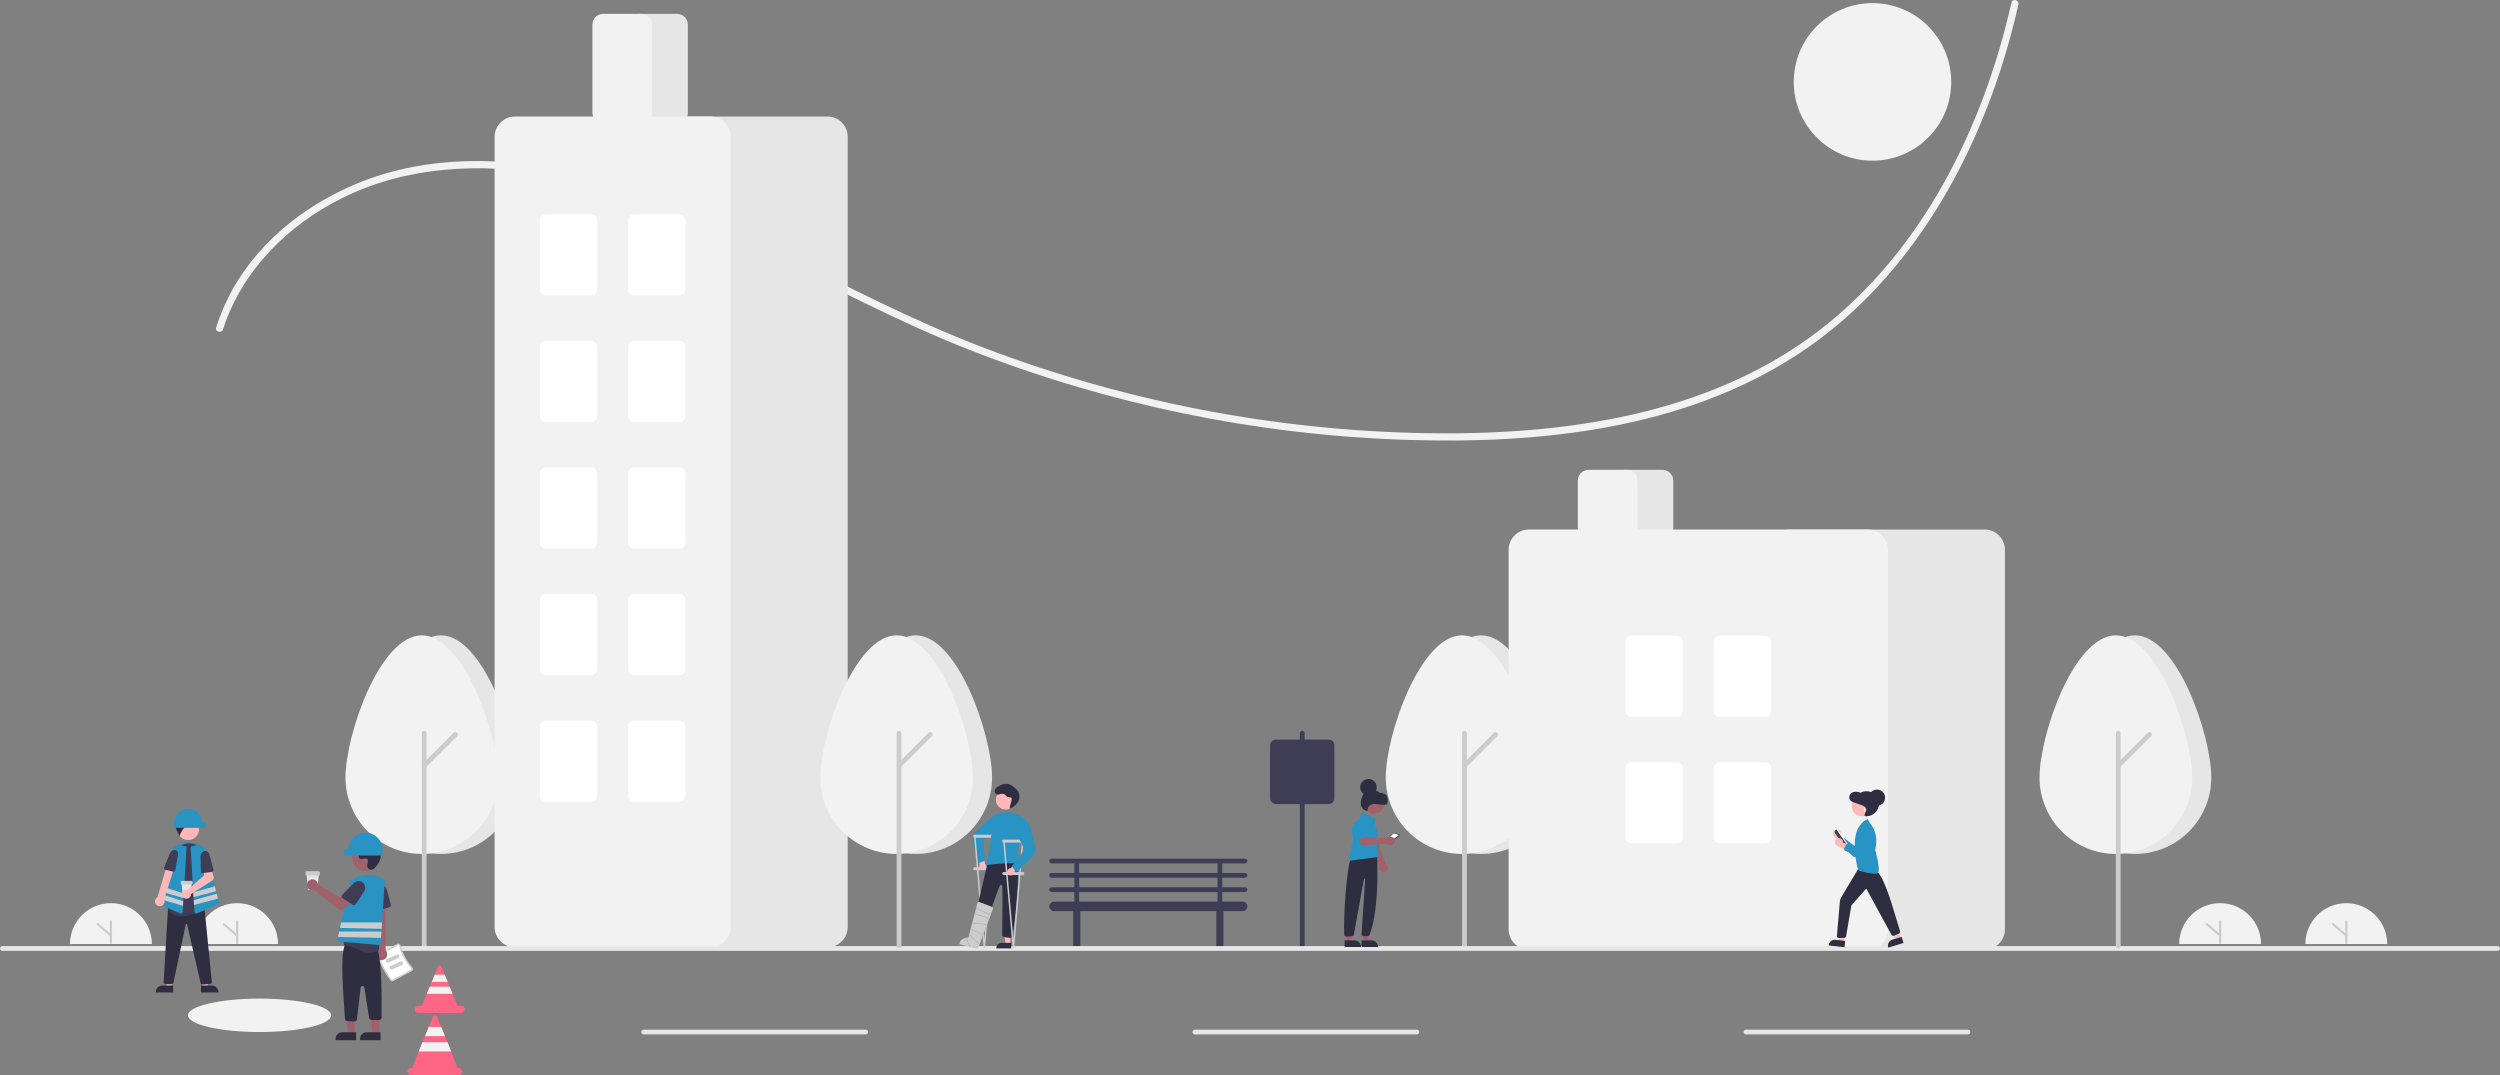 <svg width="1700" height="731" viewBox="0 0 1700 731" fill="none" xmlns="http://www.w3.org/2000/svg">
<rect x="0" y="0" width="1700" height="731" fill="#808080" stroke="none"/>
<g clip-path="url(#clip0)">
<path d="M47.57 641.985C47.576 634.599 50.513 627.517 55.735 622.296C60.957 617.074 68.038 614.142 75.42 614.142C82.803 614.142 89.883 617.074 95.106 622.296C100.328 627.517 103.265 634.599 103.27 641.985" fill="#F2F2F2"/>
<path d="M75.42 641.985C75.22 641.985 75.029 641.905 74.888 641.764C74.746 641.623 74.667 641.431 74.667 641.232V626.546C74.667 626.346 74.746 626.155 74.888 626.014C75.029 625.872 75.22 625.793 75.42 625.793C75.619 625.793 75.811 625.872 75.952 626.014C76.093 626.155 76.172 626.346 76.172 626.546V641.232C76.172 641.431 76.093 641.623 75.952 641.764C75.811 641.905 75.619 641.985 75.42 641.985V641.985Z" fill="#CCCCCC"/>
<path d="M75.42 636.939C75.24 636.939 75.066 636.875 74.93 636.757L65.897 629.001C65.821 628.937 65.759 628.858 65.713 628.77C65.668 628.681 65.64 628.585 65.632 628.486C65.624 628.386 65.636 628.287 65.667 628.192C65.698 628.098 65.747 628.01 65.811 627.934C65.876 627.859 65.955 627.797 66.044 627.752C66.133 627.708 66.23 627.681 66.329 627.674C66.428 627.667 66.528 627.679 66.622 627.711C66.716 627.742 66.803 627.792 66.878 627.858L75.91 635.614C76.027 635.715 76.11 635.848 76.149 635.997C76.187 636.146 76.179 636.303 76.126 636.448C76.073 636.592 75.976 636.716 75.85 636.804C75.724 636.892 75.573 636.939 75.42 636.939L75.42 636.939Z" fill="#CCCCCC"/>
<path d="M133.378 641.985C133.384 634.599 136.32 627.517 141.543 622.296C146.765 617.074 153.845 614.142 161.228 614.142C168.611 614.142 175.691 617.074 180.913 622.296C186.136 627.517 189.072 634.599 189.078 641.985" fill="#F2F2F2"/>
<path d="M161.228 641.985C161.029 641.985 160.837 641.905 160.696 641.764C160.555 641.623 160.476 641.431 160.476 641.232V626.546C160.476 626.346 160.555 626.155 160.696 626.014C160.837 625.872 161.029 625.793 161.228 625.793C161.428 625.793 161.619 625.872 161.761 626.014C161.902 626.155 161.981 626.346 161.981 626.546V641.232C161.981 641.431 161.902 641.623 161.76 641.764C161.619 641.905 161.428 641.985 161.228 641.985V641.985Z" fill="#CCCCCC"/>
<path d="M161.228 636.939C161.048 636.94 160.874 636.875 160.738 636.758L151.706 629.001C151.629 628.937 151.567 628.859 151.521 628.77C151.476 628.682 151.448 628.585 151.44 628.486C151.432 628.387 151.444 628.287 151.474 628.192C151.505 628.098 151.554 628.01 151.619 627.934C151.684 627.859 151.763 627.797 151.852 627.752C151.941 627.708 152.038 627.681 152.137 627.674C152.236 627.667 152.336 627.679 152.43 627.711C152.524 627.743 152.611 627.793 152.686 627.858L161.719 635.615C161.835 635.715 161.918 635.849 161.957 635.998C161.996 636.147 161.988 636.304 161.934 636.448C161.881 636.592 161.784 636.717 161.658 636.805C161.532 636.893 161.382 636.94 161.228 636.94L161.228 636.939Z" fill="#CCCCCC"/>
<path d="M1273.29 109.265C1302.86 109.265 1326.84 85.281 1326.84 55.695C1326.84 26.109 1302.86 2.125 1273.29 2.125C1243.73 2.125 1219.75 26.109 1219.75 55.695C1219.75 85.281 1243.73 109.265 1273.29 109.265Z" fill="#F2F2F2"/>
<path d="M176.515 701.78C203.397 701.78 225.189 696.693 225.189 690.417C225.189 684.141 203.397 679.054 176.515 679.054C149.634 679.054 127.842 684.141 127.842 690.417C127.842 696.693 149.634 701.78 176.515 701.78Z" fill="#F2F2F2"/>
<path d="M151.669 223.958C164.435 184.075 195.605 153.145 232.571 134.748C276.431 112.921 326.831 110.449 374.453 118.945C425.862 128.115 473.91 149.256 520.419 172.327C566.037 194.956 610.919 218.851 658.361 237.552C753.075 274.833 853.461 295.638 955.183 299.069C1046.74 302.125 1144.63 292.087 1223.03 240.599C1294.86 193.423 1340.56 115.594 1364.37 34.466C1367.42 24.08 1370.13 13.605 1372.5 3.04C1373.19 -0.012 1368.5 -1.315 1367.8 1.745C1348.6 86.463 1307.65 170.193 1237.69 224.197C1162.01 282.604 1062.7 296.107 969.759 294.562C866.925 292.765 765.184 273.121 669.067 236.504C620.405 217.969 574.484 193.9 527.979 170.663C482.495 147.936 435.733 126.662 385.717 116.181C340.046 106.609 291.148 106.026 247.115 123.058C210.856 137.082 177.796 162.079 158.448 196.274C153.731 204.654 149.886 213.497 146.976 222.663C146.018 225.655 150.716 226.936 151.669 223.958V223.958Z" fill="#F2F2F2"/>
<path d="M846.57 596.865C847 596.865 847.413 596.694 847.717 596.389C848.021 596.085 848.192 595.672 848.192 595.241C848.192 594.811 848.021 594.398 847.717 594.093C847.413 593.789 847 593.618 846.57 593.618H831.156V587.125H846.57C847 587.125 847.413 586.954 847.717 586.649C848.021 586.345 848.192 585.932 848.192 585.501C848.192 585.071 848.021 584.658 847.717 584.353C847.413 584.049 847 583.878 846.57 583.878H715.151C714.72 583.878 714.308 584.049 714.004 584.353C713.699 584.658 713.528 585.071 713.528 585.501C713.528 585.932 713.699 586.345 714.004 586.649C714.308 586.954 714.72 587.125 715.151 587.125H730.564V593.618H715.151C714.72 593.618 714.308 593.789 714.004 594.093C713.699 594.398 713.528 594.811 713.528 595.241C713.528 595.672 713.699 596.085 714.004 596.389C714.308 596.694 714.72 596.865 715.151 596.865H730.564V603.358H715.151C714.72 603.358 714.308 603.529 714.004 603.833C713.699 604.138 713.528 604.551 713.528 604.981C713.528 605.412 713.699 605.825 714.004 606.129C714.308 606.434 714.72 606.605 715.151 606.605H730.564V613.098H716.773C715.913 613.098 715.087 613.44 714.479 614.049C713.87 614.658 713.528 615.483 713.528 616.345C713.528 617.206 713.87 618.031 714.479 618.64C715.087 619.249 715.913 619.591 716.773 619.591H729.902C729.806 619.851 729.756 620.126 729.753 620.403V643.129C729.753 643.775 730.009 644.395 730.466 644.851C730.922 645.308 731.541 645.564 732.187 645.564C732.832 645.564 733.451 645.308 733.907 644.851C734.364 644.395 734.62 643.775 734.62 643.129V620.403C734.617 620.126 734.567 619.851 734.471 619.591H827.249C827.153 619.851 827.103 620.126 827.1 620.403V643.129C827.1 643.775 827.357 644.395 827.813 644.851C828.269 645.308 828.888 645.564 829.534 645.564C830.179 645.564 830.798 645.308 831.255 644.851C831.711 644.395 831.967 643.775 831.967 643.129V620.403C831.965 620.126 831.914 619.851 831.819 619.591H844.947C845.808 619.591 846.633 619.249 847.242 618.64C847.85 618.031 848.192 617.206 848.192 616.345C848.192 615.483 847.85 614.658 847.242 614.049C846.633 613.44 845.808 613.098 844.947 613.098H831.156V606.605H846.57C847 606.605 847.413 606.434 847.717 606.129C848.021 605.825 848.192 605.412 848.192 604.981C848.192 604.551 848.021 604.138 847.717 603.833C847.413 603.529 847 603.358 846.57 603.358H831.156V596.865H846.57ZM733.809 587.125H827.911V593.618H733.809V587.125ZM827.911 613.098H733.809V606.605H827.911V613.098ZM827.911 603.358H733.809V596.865H827.911V603.358Z" fill="#3F3D56"/>
<path d="M351.74 528.731C351.74 500.061 328.496 432.028 299.822 432.028C271.148 432.028 247.903 500.061 247.903 528.731C247.903 542.508 253.373 555.721 263.11 565.462C272.847 575.204 286.052 580.677 299.822 580.677C313.592 580.677 326.797 575.204 336.534 565.462C346.271 555.721 351.741 542.508 351.741 528.731H351.74Z" fill="#E6E6E6"/>
<path d="M338.761 528.731C338.761 500.061 315.516 432.028 286.842 432.028C258.169 432.028 234.924 500.061 234.924 528.731C234.924 542.508 240.394 555.721 250.13 565.462C259.867 575.204 273.073 580.677 286.842 580.677C300.612 580.677 313.818 575.204 323.554 565.462C333.291 555.721 338.761 542.508 338.761 528.731H338.761Z" fill="#F2F2F2"/>
<path d="M288.464 644.881C288.034 644.881 287.621 644.71 287.317 644.405C287.013 644.101 286.842 643.688 286.842 643.258V498.553C286.842 498.122 287.013 497.71 287.317 497.405C287.621 497.101 288.034 496.93 288.464 496.93C288.895 496.93 289.307 497.101 289.611 497.405C289.916 497.71 290.087 498.122 290.087 498.553V643.258C290.087 643.688 289.916 644.101 289.611 644.405C289.307 644.71 288.895 644.881 288.464 644.881Z" fill="#CCCCCC"/>
<path d="M288.465 522.274C288.144 522.274 287.83 522.179 287.564 522.001C287.297 521.822 287.089 521.569 286.966 521.272C286.843 520.976 286.811 520.649 286.874 520.335C286.937 520.02 287.091 519.73 287.318 519.503L308.536 498.273C308.84 497.969 309.253 497.798 309.683 497.798C310.113 497.798 310.526 497.969 310.83 498.273C311.134 498.578 311.305 498.991 311.305 499.421C311.305 499.852 311.134 500.264 310.83 500.569L289.612 521.799C289.462 521.95 289.283 522.07 289.086 522.151C288.889 522.233 288.678 522.275 288.465 522.274V522.274Z" fill="#CCCCCC"/>
<path d="M885.528 644.881C885.097 644.881 884.685 644.71 884.381 644.405C884.076 644.101 883.905 643.688 883.905 643.258V498.553C883.905 498.122 884.076 497.71 884.381 497.405C884.685 497.101 885.097 496.93 885.528 496.93C885.958 496.93 886.371 497.101 886.675 497.405C886.979 497.71 887.15 498.122 887.15 498.553V643.258C887.15 643.688 886.979 644.101 886.675 644.405C886.371 644.71 885.958 644.881 885.528 644.881Z" fill="#3F3D56"/>
<path d="M1059.13 528.731C1059.13 500.061 1035.89 432.028 1007.21 432.028C978.539 432.028 955.294 500.061 955.294 528.731C955.294 542.508 960.764 555.721 970.501 565.462C980.237 575.204 993.443 580.677 1007.21 580.677C1020.98 580.677 1034.19 575.204 1043.92 565.462C1053.66 555.721 1059.13 542.508 1059.13 528.731H1059.13Z" fill="#E6E6E6"/>
<path d="M1046.15 528.731C1046.15 500.061 1022.91 432.028 994.233 432.028C965.559 432.028 942.314 500.061 942.314 528.731C942.314 542.508 947.784 555.721 957.521 565.462C967.258 575.204 980.463 580.677 994.233 580.677C1008 580.677 1021.21 575.204 1030.94 565.462C1040.68 555.721 1046.15 542.508 1046.15 528.731H1046.15Z" fill="#F2F2F2"/>
<path d="M995.855 644.881C995.425 644.881 995.012 644.71 994.708 644.405C994.403 644.101 994.232 643.688 994.232 643.258V498.553C994.232 498.122 994.403 497.71 994.708 497.405C995.012 497.101 995.425 496.93 995.855 496.93C996.285 496.93 996.698 497.101 997.002 497.405C997.306 497.71 997.477 498.122 997.477 498.553V643.258C997.477 643.688 997.306 644.101 997.002 644.405C996.698 644.71 996.285 644.881 995.855 644.881Z" fill="#CCCCCC"/>
<path d="M995.855 522.274C995.534 522.274 995.22 522.179 994.953 522.001C994.687 521.822 994.479 521.569 994.356 521.272C994.233 520.976 994.201 520.649 994.264 520.335C994.326 520.02 994.481 519.73 994.707 519.503L1015.93 498.273C1016.23 497.969 1016.64 497.798 1017.07 497.798C1017.5 497.798 1017.92 497.969 1018.22 498.273C1018.52 498.578 1018.69 498.991 1018.69 499.421C1018.69 499.852 1018.52 500.264 1018.22 500.569L997.002 521.799C996.851 521.95 996.672 522.07 996.476 522.151C996.279 522.233 996.068 522.275 995.855 522.274Z" fill="#CCCCCC"/>
<path d="M460.445 84.103H434.486C432.55 84.101 430.694 83.33 429.325 81.961C427.957 80.591 427.187 78.735 427.185 76.798V16.735C427.187 14.798 427.957 12.941 429.325 11.572C430.694 10.202 432.55 9.432 434.486 9.43H460.445C462.381 9.432 464.236 10.202 465.605 11.572C466.974 12.941 467.744 14.798 467.746 16.735V76.798C467.744 78.735 466.974 80.591 465.605 81.961C464.236 83.33 462.381 84.101 460.445 84.103V84.103Z" fill="#E6E6E6"/>
<path d="M562.659 644.152H429.618C425.962 644.148 422.456 642.693 419.871 640.106C417.286 637.52 415.831 634.012 415.827 630.354V93.032C415.831 89.373 417.286 85.866 419.871 83.279C422.456 80.693 425.962 79.237 429.618 79.233H562.659C566.316 79.237 569.821 80.692 572.406 83.279C574.992 85.866 576.446 89.373 576.45 93.032V630.354C576.446 634.012 574.992 637.519 572.406 640.106C569.821 642.693 566.316 644.148 562.659 644.152V644.152Z" fill="#E6E6E6"/>
<path d="M483.159 644.152H350.118C346.462 644.148 342.956 642.693 340.371 640.106C337.786 637.52 336.331 634.012 336.327 630.354V93.032C336.331 89.373 337.786 85.866 340.371 83.279C342.956 80.693 346.462 79.237 350.118 79.233H483.159C486.816 79.237 490.321 80.693 492.906 83.279C495.492 85.866 496.946 89.373 496.95 93.032V630.354C496.946 634.012 495.492 637.52 492.906 640.106C490.321 642.693 486.816 644.148 483.159 644.152V644.152Z" fill="#F2F2F2"/>
<path d="M436.108 84.103H410.149C408.213 84.101 406.357 83.33 404.988 81.961C403.62 80.591 402.85 78.735 402.848 76.798V16.735C402.85 14.798 403.62 12.941 404.988 11.572C406.357 10.202 408.213 9.432 410.149 9.43H436.108C438.044 9.432 439.899 10.202 441.268 11.572C442.637 12.941 443.407 14.798 443.409 16.735V76.798C443.407 78.735 442.637 80.591 441.268 81.961C439.899 83.33 438.044 84.101 436.108 84.103V84.103Z" fill="#F2F2F2"/>
<path d="M402.036 200.982H371.209C370.134 200.981 369.103 200.553 368.343 199.792C367.582 199.031 367.155 198 367.153 196.924V149.847C367.155 148.771 367.582 147.74 368.343 146.979C369.103 146.218 370.134 145.79 371.209 145.789H402.036C403.111 145.79 404.142 146.218 404.903 146.979C405.663 147.74 406.091 148.771 406.092 149.847V196.924C406.091 198 405.663 199.031 404.903 199.792C404.142 200.553 403.111 200.981 402.036 200.982V200.982Z" fill="white"/>
<path d="M462.067 200.982H431.241C430.165 200.981 429.134 200.553 428.374 199.792C427.614 199.031 427.186 198 427.185 196.924V149.847C427.186 148.771 427.614 147.74 428.374 146.979C429.134 146.218 430.165 145.79 431.241 145.789H462.067C463.143 145.79 464.174 146.218 464.934 146.979C465.695 147.74 466.122 148.771 466.123 149.847V196.924C466.122 198 465.695 199.031 464.934 199.792C464.174 200.553 463.143 200.981 462.067 200.982V200.982Z" fill="white"/>
<path d="M402.036 287.019H371.209C370.134 287.018 369.103 286.59 368.343 285.829C367.582 285.069 367.155 284.037 367.153 282.961V235.884C367.155 234.809 367.582 233.777 368.343 233.016C369.103 232.255 370.134 231.827 371.209 231.826H402.036C403.111 231.827 404.142 232.255 404.903 233.016C405.663 233.777 406.091 234.809 406.092 235.884V282.961C406.091 284.037 405.663 285.069 404.903 285.829C404.142 286.59 403.111 287.018 402.036 287.019V287.019Z" fill="white"/>
<path d="M462.067 287.019H431.241C430.165 287.018 429.134 286.59 428.374 285.829C427.614 285.069 427.186 284.037 427.185 282.961V235.884C427.186 234.809 427.614 233.777 428.374 233.016C429.134 232.255 430.165 231.827 431.241 231.826H462.067C463.143 231.827 464.174 232.255 464.934 233.016C465.695 233.777 466.122 234.809 466.123 235.884V282.961C466.122 284.037 465.695 285.069 464.934 285.829C464.174 286.59 463.143 287.018 462.067 287.019V287.019Z" fill="white"/>
<path d="M402.036 373.056H371.209C370.134 373.054 369.103 372.626 368.343 371.866C367.582 371.105 367.155 370.073 367.153 368.997V321.921C367.155 320.845 367.582 319.813 368.343 319.052C369.103 318.291 370.134 317.864 371.209 317.862H402.036C403.111 317.864 404.142 318.291 404.903 319.052C405.663 319.813 406.091 320.845 406.092 321.921V368.997C406.091 370.073 405.663 371.105 404.903 371.866C404.142 372.626 403.111 373.054 402.036 373.056V373.056Z" fill="white"/>
<path d="M462.067 373.056H431.241C430.165 373.054 429.134 372.626 428.374 371.866C427.614 371.105 427.186 370.073 427.185 368.997V321.921C427.186 320.845 427.614 319.813 428.374 319.052C429.134 318.291 430.165 317.864 431.241 317.862H462.067C463.143 317.864 464.174 318.291 464.934 319.052C465.695 319.813 466.122 320.845 466.123 321.921V368.997C466.122 370.073 465.695 371.105 464.934 371.866C464.174 372.626 463.143 373.054 462.067 373.056V373.056Z" fill="white"/>
<path d="M402.036 459.093H371.209C370.134 459.091 369.103 458.663 368.343 457.903C367.582 457.142 367.155 456.11 367.153 455.034V407.958C367.155 406.882 367.582 405.85 368.343 405.089C369.103 404.329 370.134 403.901 371.209 403.899H402.036C403.111 403.901 404.142 404.329 404.903 405.089C405.663 405.85 406.091 406.882 406.092 407.958V455.034C406.091 456.11 405.663 457.142 404.903 457.903C404.142 458.663 403.111 459.091 402.036 459.093V459.093Z" fill="white"/>
<path d="M462.067 459.093H431.241C430.165 459.091 429.134 458.663 428.374 457.903C427.614 457.142 427.186 456.11 427.185 455.034V407.958C427.186 406.882 427.614 405.85 428.374 405.089C429.134 404.329 430.165 403.901 431.241 403.899H462.067C463.143 403.901 464.174 404.329 464.934 405.089C465.695 405.85 466.122 406.882 466.123 407.958V455.034C466.122 456.11 465.695 457.142 464.934 457.903C464.174 458.663 463.143 459.091 462.067 459.093V459.093Z" fill="white"/>
<path d="M402.036 545.129H371.209C370.134 545.128 369.103 544.7 368.343 543.939C367.582 543.178 367.155 542.146 367.153 541.07V493.994C367.155 492.918 367.582 491.886 368.343 491.126C369.103 490.365 370.134 489.937 371.209 489.936H402.036C403.111 489.937 404.142 490.365 404.903 491.126C405.663 491.886 406.091 492.918 406.092 493.994V541.07C406.091 542.146 405.663 543.178 404.903 543.939C404.142 544.7 403.111 545.128 402.036 545.129V545.129Z" fill="white"/>
<path d="M462.067 545.129H431.241C430.165 545.128 429.134 544.7 428.374 543.939C427.614 543.178 427.186 542.146 427.185 541.07V493.994C427.186 492.918 427.614 491.886 428.374 491.126C429.134 490.365 430.165 489.937 431.241 489.936H462.067C463.143 489.937 464.174 490.365 464.934 491.126C465.695 491.886 466.122 492.918 466.123 493.994V541.07C466.122 542.146 465.695 543.178 464.934 543.939C464.174 544.7 463.143 545.128 462.067 545.129V545.129Z" fill="white"/>
<path d="M1130.52 368.186H1104.56C1102.62 368.184 1100.77 367.414 1099.4 366.044C1098.03 364.675 1097.26 362.818 1097.26 360.881V326.791C1097.26 324.855 1098.03 322.998 1099.4 321.628C1100.77 320.259 1102.62 319.489 1104.56 319.486H1130.52C1132.45 319.489 1134.31 320.259 1135.68 321.628C1137.05 322.998 1137.82 324.855 1137.82 326.791V360.881C1137.82 362.818 1137.05 364.675 1135.68 366.044C1134.31 367.414 1132.45 368.184 1130.52 368.186Z" fill="#E6E6E6"/>
<path d="M1349.55 645.775H1216.51C1212.85 645.771 1209.35 644.316 1206.76 641.73C1204.18 639.143 1202.72 635.635 1202.72 631.977V373.868C1202.72 370.209 1204.18 366.702 1206.76 364.115C1209.35 361.528 1212.85 360.073 1216.51 360.069H1349.55C1353.21 360.073 1356.71 361.528 1359.3 364.115C1361.88 366.702 1363.34 370.209 1363.34 373.868V631.977C1363.34 635.635 1361.88 639.143 1359.3 641.73C1356.71 644.316 1353.21 645.771 1349.55 645.775V645.775Z" fill="#E6E6E6"/>
<path d="M1270.05 645.775H1039.66C1036 645.771 1032.5 644.316 1029.91 641.73C1027.33 639.143 1025.87 635.635 1025.87 631.977V373.868C1025.87 370.209 1027.33 366.702 1029.91 364.115C1032.5 361.528 1036 360.073 1039.66 360.069H1270.05C1273.71 360.073 1277.21 361.528 1279.8 364.115C1282.38 366.702 1283.84 370.209 1283.84 373.868V631.977C1283.84 635.635 1282.38 639.143 1279.8 641.73C1277.21 644.316 1273.71 645.771 1270.05 645.775V645.775Z" fill="#F2F2F2"/>
<path d="M1106.18 368.186H1080.22C1078.29 368.184 1076.43 367.414 1075.06 366.044C1073.69 364.675 1072.92 362.818 1072.92 360.881V326.791C1072.92 324.855 1073.69 322.998 1075.06 321.628C1076.43 320.259 1078.29 319.489 1080.22 319.486H1106.18C1108.12 319.489 1109.97 320.259 1111.34 321.628C1112.71 322.998 1113.48 324.855 1113.48 326.791V360.881C1113.48 362.818 1112.71 364.675 1111.34 366.044C1109.97 367.414 1108.12 368.184 1106.18 368.186V368.186Z" fill="#F2F2F2"/>
<path d="M1140.25 487.501H1109.43C1108.35 487.5 1107.32 487.072 1106.56 486.311C1105.8 485.55 1105.37 484.518 1105.37 483.443V436.366C1105.37 435.29 1105.8 434.258 1106.56 433.498C1107.32 432.737 1108.35 432.309 1109.43 432.308H1140.25C1141.33 432.309 1142.36 432.737 1143.12 433.498C1143.88 434.258 1144.31 435.29 1144.31 436.366V483.443C1144.31 484.518 1143.88 485.55 1143.12 486.311C1142.36 487.072 1141.33 487.5 1140.25 487.501V487.501Z" fill="white"/>
<path d="M1200.28 487.501H1169.46C1168.38 487.5 1167.35 487.072 1166.59 486.311C1165.83 485.55 1165.4 484.518 1165.4 483.443V436.366C1165.4 435.29 1165.83 434.258 1166.59 433.498C1167.35 432.737 1168.38 432.309 1169.46 432.308H1200.28C1201.36 432.309 1202.39 432.737 1203.15 433.498C1203.91 434.258 1204.34 435.29 1204.34 436.366V483.443C1204.34 484.518 1203.91 485.55 1203.15 486.311C1202.39 487.072 1201.36 487.5 1200.28 487.501V487.501Z" fill="white"/>
<path d="M1140.25 573.537H1109.43C1108.35 573.536 1107.32 573.108 1106.56 572.347C1105.8 571.586 1105.37 570.555 1105.37 569.479V522.402C1105.37 521.326 1105.8 520.295 1106.56 519.534C1107.32 518.773 1108.35 518.345 1109.43 518.344H1140.25C1141.33 518.345 1142.36 518.773 1143.12 519.534C1143.88 520.295 1144.31 521.326 1144.31 522.402V569.479C1144.31 570.555 1143.88 571.586 1143.12 572.347C1142.36 573.108 1141.33 573.536 1140.25 573.537V573.537Z" fill="white"/>
<path d="M1200.28 573.537H1169.46C1168.38 573.536 1167.35 573.108 1166.59 572.347C1165.83 571.586 1165.4 570.555 1165.4 569.479V522.402C1165.4 521.326 1165.83 520.295 1166.59 519.534C1167.35 518.773 1168.38 518.345 1169.46 518.344H1200.28C1201.36 518.345 1202.39 518.773 1203.15 519.534C1203.91 520.295 1204.34 521.326 1204.34 522.402V569.479C1204.34 570.555 1203.91 571.586 1203.15 572.347C1202.39 573.108 1201.36 573.536 1200.28 573.537Z" fill="white"/>
<path d="M1698.38 646.586H1.622C1.192 646.586 0.779 646.415 0.475 646.111C0.171 645.807 0 645.394 0 644.963C0 644.533 0.171 644.12 0.475 643.815C0.779 643.511 1.192 643.34 1.622 643.34H1698.38C1698.81 643.34 1699.22 643.511 1699.52 643.815C1699.83 644.12 1700 644.533 1700 644.963C1700 645.394 1699.83 645.807 1699.52 646.111C1699.22 646.415 1698.81 646.586 1698.38 646.586Z" fill="#E6E6E6"/>
<path d="M588.619 703.403H437.731C437.301 703.403 436.888 703.232 436.584 702.927C436.279 702.623 436.108 702.21 436.108 701.78C436.108 701.349 436.279 700.936 436.584 700.632C436.888 700.327 437.301 700.156 437.731 700.156H588.619C589.049 700.156 589.462 700.327 589.766 700.632C590.071 700.936 590.242 701.349 590.242 701.78C590.242 702.21 590.071 702.623 589.766 702.927C589.462 703.232 589.049 703.403 588.619 703.403Z" fill="#E6E6E6"/>
<path d="M963.406 703.403H812.518C812.088 703.403 811.675 703.232 811.371 702.927C811.066 702.623 810.896 702.21 810.896 701.78C810.896 701.349 811.066 700.936 811.371 700.632C811.675 700.327 812.088 700.156 812.518 700.156H963.406C963.836 700.156 964.249 700.327 964.553 700.632C964.858 700.936 965.029 701.349 965.029 701.78C965.029 702.21 964.858 702.623 964.553 702.927C964.249 703.232 963.836 703.403 963.406 703.403Z" fill="#E6E6E6"/>
<path d="M1338.19 703.403H1187.3C1186.87 703.403 1186.46 703.232 1186.16 702.927C1185.85 702.623 1185.68 702.21 1185.68 701.78C1185.68 701.349 1185.85 700.936 1186.16 700.632C1186.46 700.327 1186.87 700.156 1187.3 700.156H1338.19C1338.62 700.156 1339.04 700.327 1339.34 700.632C1339.64 700.936 1339.81 701.349 1339.81 701.78C1339.81 702.21 1339.64 702.623 1339.34 702.927C1339.04 703.232 1338.62 703.403 1338.19 703.403Z" fill="#E6E6E6"/>
<path d="M674.609 528.731C674.609 500.061 651.364 432.028 622.69 432.028C594.016 432.028 570.771 500.061 570.771 528.731C570.771 542.508 576.241 555.721 585.978 565.462C595.715 575.204 608.92 580.677 622.69 580.677C636.46 580.677 649.665 575.204 659.402 565.462C669.139 555.721 674.609 542.508 674.609 528.731H674.609Z" fill="#E6E6E6"/>
<path d="M661.629 528.731C661.629 500.061 638.384 432.028 609.711 432.028C581.037 432.028 557.792 500.061 557.792 528.731C557.792 542.508 563.262 555.721 572.999 565.462C582.735 575.204 595.941 580.677 609.711 580.677C623.48 580.677 636.686 575.204 646.423 565.462C656.159 555.721 661.629 542.508 661.629 528.731H661.629Z" fill="#F2F2F2"/>
<path d="M611.333 644.881C610.903 644.881 610.49 644.71 610.186 644.405C609.882 644.101 609.711 643.688 609.711 643.258V498.553C609.711 498.122 609.882 497.71 610.186 497.405C610.49 497.101 610.903 496.93 611.333 496.93C611.764 496.93 612.176 497.101 612.481 497.405C612.785 497.71 612.956 498.122 612.956 498.553V643.258C612.956 643.688 612.785 644.101 612.481 644.405C612.176 644.71 611.764 644.881 611.333 644.881Z" fill="#CCCCCC"/>
<path d="M611.333 522.274C611.012 522.274 610.699 522.179 610.432 522.001C610.165 521.822 609.957 521.569 609.834 521.272C609.712 520.976 609.68 520.649 609.742 520.335C609.805 520.02 609.959 519.73 610.186 519.503L631.404 498.273C631.708 497.969 632.121 497.798 632.551 497.798C632.981 497.798 633.394 497.969 633.698 498.273C634.002 498.578 634.173 498.991 634.173 499.421C634.173 499.852 634.002 500.264 633.698 500.569L612.48 521.799C612.33 521.95 612.151 522.07 611.954 522.151C611.757 522.233 611.546 522.275 611.333 522.274Z" fill="#CCCCCC"/>
<path d="M1503.68 528.731C1503.68 500.061 1480.44 432.028 1451.76 432.028C1423.09 432.028 1399.85 500.061 1399.85 528.731C1399.85 542.508 1405.32 555.721 1415.05 565.462C1424.79 575.204 1437.99 580.677 1451.76 580.677C1465.53 580.677 1478.74 575.204 1488.48 565.462C1498.21 555.721 1503.68 542.508 1503.68 528.731H1503.68Z" fill="#E6E6E6"/>
<path d="M1490.7 528.731C1490.7 500.061 1467.46 432.028 1438.78 432.028C1410.11 432.028 1386.87 500.061 1386.87 528.731C1386.87 542.508 1392.34 555.721 1402.07 565.462C1411.81 575.204 1425.02 580.677 1438.78 580.677C1452.55 580.677 1465.76 575.204 1475.5 565.462C1485.23 555.721 1490.7 542.508 1490.7 528.731H1490.7Z" fill="#F2F2F2"/>
<path d="M1440.41 644.881C1439.98 644.881 1439.56 644.71 1439.26 644.405C1438.96 644.101 1438.79 643.688 1438.79 643.258V498.553C1438.79 498.122 1438.96 497.71 1439.26 497.405C1439.56 497.101 1439.98 496.93 1440.41 496.93C1440.84 496.93 1441.25 497.101 1441.55 497.405C1441.86 497.71 1442.03 498.122 1442.03 498.553V643.258C1442.03 643.688 1441.86 644.101 1441.55 644.405C1441.25 644.71 1440.84 644.881 1440.41 644.881Z" fill="#CCCCCC"/>
<path d="M1440.41 522.274C1440.09 522.274 1439.77 522.179 1439.51 522.001C1439.24 521.822 1439.03 521.569 1438.91 521.272C1438.79 520.976 1438.75 520.649 1438.82 520.335C1438.88 520.02 1439.03 519.73 1439.26 519.503L1460.48 498.273C1460.78 497.969 1461.19 497.798 1461.63 497.798C1462.06 497.798 1462.47 497.969 1462.77 498.273C1463.08 498.578 1463.25 498.991 1463.25 499.421C1463.25 499.852 1463.08 500.264 1462.77 500.569L1441.55 521.799C1441.4 521.95 1441.23 522.07 1441.03 522.151C1440.83 522.233 1440.62 522.275 1440.41 522.274V522.274Z" fill="#CCCCCC"/>
<path d="M903.375 546.752H867.681C866.606 546.751 865.575 546.323 864.814 545.562C864.054 544.801 863.626 543.77 863.625 542.694V506.98C863.626 505.904 864.054 504.873 864.814 504.112C865.575 503.351 866.606 502.923 867.681 502.922H903.375C904.451 502.923 905.482 503.351 906.242 504.112C907.003 504.873 907.43 505.904 907.431 506.98V542.694C907.43 543.77 907.003 544.801 906.242 545.562C905.482 546.323 904.451 546.751 903.375 546.752Z" fill="#3F3D56"/>
<path d="M1249.88 564.143C1250.27 564.246 1250.63 564.433 1250.94 564.69C1251.25 564.948 1251.5 565.271 1251.67 565.636C1251.84 566.001 1251.93 566.399 1251.93 566.803C1251.93 567.206 1251.85 567.605 1251.68 567.971L1258.73 574.778L1253.76 575.893L1247.83 569.258C1247.23 568.932 1246.77 568.4 1246.54 567.76C1246.31 567.121 1246.33 566.42 1246.58 565.79C1246.83 565.159 1247.31 564.643 1247.92 564.34C1248.52 564.037 1249.22 563.967 1249.88 564.143H1249.88Z" fill="#FFB8B8"/>
<path d="M1259.8 582.05L1251.09 573.881C1250.97 573.769 1250.88 573.633 1250.81 573.482C1250.74 573.332 1250.71 573.169 1250.7 573.004C1250.7 572.84 1250.73 572.676 1250.79 572.523C1250.85 572.37 1250.94 572.23 1251.06 572.113L1252.84 570.312C1253.05 570.099 1253.33 569.97 1253.63 569.949C1253.93 569.928 1254.22 570.017 1254.46 570.199L1261.76 575.775L1266.31 564.735C1266.49 564.299 1266.75 563.905 1267.09 563.577C1267.43 563.248 1267.83 562.993 1268.27 562.826C1268.71 562.659 1269.18 562.584 1269.65 562.606C1270.12 562.628 1270.58 562.747 1271.01 562.954V562.954C1271.67 563.277 1272.22 563.807 1272.56 564.466C1272.9 565.124 1273.01 565.875 1272.89 566.606C1272.06 571.628 1267.06 578.267 1264.15 581.777C1263.76 582.256 1263.22 582.599 1262.62 582.76C1262.02 582.921 1261.39 582.892 1260.8 582.677C1260.43 582.537 1260.09 582.324 1259.8 582.05V582.05Z" fill="#2993C3"/>
<path d="M1254.91 574.125L1248.5 564.827C1248.42 564.707 1248.39 564.559 1248.42 564.416C1248.44 564.273 1248.53 564.146 1248.65 564.064L1248.9 563.886C1248.96 563.845 1249.03 563.816 1249.1 563.801C1249.17 563.786 1249.24 563.785 1249.31 563.798C1249.38 563.811 1249.45 563.838 1249.51 563.877C1249.57 563.916 1249.62 563.967 1249.67 564.026L1256.07 573.325C1256.11 573.384 1256.14 573.451 1256.16 573.521C1256.17 573.592 1256.17 573.664 1256.16 573.735C1256.15 573.806 1256.12 573.874 1256.08 573.934C1256.04 573.995 1255.99 574.047 1255.93 574.088L1255.67 574.266C1255.55 574.348 1255.41 574.38 1255.26 574.353C1255.12 574.327 1254.99 574.245 1254.91 574.125V574.125Z" fill="white"/>
<path d="M1253.12 574.195L1247.8 566.478C1247.58 566.148 1247.49 565.742 1247.56 565.348C1247.64 564.955 1247.86 564.606 1248.19 564.379L1248.73 564.005L1255.76 574.207L1255.22 574.581C1254.89 574.807 1254.48 574.894 1254.09 574.822C1253.7 574.75 1253.35 574.524 1253.12 574.195V574.195Z" fill="#3F3D56"/>
<path d="M1253.76 640.8L1250.42 640.415L1250.87 627.404L1255.25 627.911L1253.76 640.8Z" fill="#FFB8B8"/>
<path d="M1254.24 644.139L1243.47 642.895L1243.49 642.759C1243.55 642.208 1243.72 641.675 1243.99 641.19C1244.26 640.706 1244.62 640.279 1245.06 639.935C1245.49 639.59 1245.99 639.334 1246.52 639.182C1247.06 639.03 1247.61 638.985 1248.16 639.048H1248.16L1254.74 639.808L1254.24 644.139Z" fill="#2F2E41"/>
<path d="M1292.6 638.329L1289.39 639.323L1284.04 627.398L1288.78 625.932L1292.6 638.329Z" fill="#FFB8B8"/>
<path d="M1294.39 641.192L1284.03 644.394L1283.99 644.263C1283.82 643.733 1283.77 643.176 1283.82 642.624C1283.87 642.072 1284.03 641.536 1284.29 641.045C1284.55 640.555 1284.9 640.12 1285.33 639.766C1285.75 639.413 1286.24 639.146 1286.77 638.983H1286.77L1293.1 637.027L1294.39 641.192Z" fill="#2F2E41"/>
<path d="M1250.04 637.801C1249.7 637.696 1249.41 637.463 1249.24 637.151C1249.07 636.84 1249.03 636.474 1249.12 636.131L1251.13 612.942C1251.23 611.884 1251.56 610.861 1252.11 609.951L1264.29 589.714L1275.2 591.675L1275.27 591.704C1280.57 594.952 1285.28 610.702 1289.83 625.933C1290.54 628.302 1291.27 630.751 1291.98 633.092C1292.12 633.426 1292.11 633.799 1291.97 634.131C1291.84 634.463 1291.57 634.728 1291.24 634.869L1287.94 636.26C1287.63 636.392 1287.28 636.404 1286.96 636.292C1286.63 636.179 1286.37 635.952 1286.2 635.653L1269.23 604.555C1269.21 604.517 1269.18 604.483 1269.14 604.459C1269.1 604.434 1269.06 604.419 1269.02 604.414C1268.97 604.408 1268.93 604.414 1268.89 604.43C1268.85 604.446 1268.81 604.472 1268.78 604.505L1258.93 615.66L1255.31 636.918L1255.29 636.964C1255.16 637.268 1254.93 637.514 1254.63 637.658C1254.33 637.802 1253.99 637.833 1253.67 637.746L1250.12 637.813L1250.1 637.813L1250.04 637.801Z" fill="#2F2E41"/>
<path d="M1263.7 591.932L1263.64 591.91L1263.61 591.841C1263.56 591.672 1258.58 574.794 1263.07 564.034L1263.08 564.024C1263.21 563.768 1266.34 557.744 1269.98 557.141L1270.08 557.125L1271.26 559.339C1271.63 559.712 1278.04 566.367 1275.13 577.805C1275.39 578.743 1278.93 591.62 1277.01 593.545C1276.31 594.029 1275.45 594.243 1274.61 594.148C1270.9 593.83 1267.24 593.087 1263.7 591.932V591.932Z" fill="#2993C3"/>
<path d="M1269.23 555.031C1273.93 555.031 1277.73 551.223 1277.73 546.525C1277.73 541.827 1273.93 538.019 1269.23 538.019C1264.53 538.019 1260.73 541.827 1260.73 546.525C1260.73 551.223 1264.53 555.031 1269.23 555.031Z" fill="#2F2E41"/>
<path d="M1265.85 554.991C1269.57 554.991 1272.59 551.974 1272.59 548.251C1272.59 544.529 1269.57 541.512 1265.85 541.512C1262.13 541.512 1259.12 544.529 1259.12 548.251C1259.12 551.974 1262.13 554.991 1265.85 554.991Z" fill="#FFB8B8"/>
<path d="M1270.19 554.798C1269.57 555.016 1268.82 555.208 1268.34 554.756C1268.13 554.495 1268.02 554.18 1268 553.851C1267.98 553.522 1268.06 553.195 1268.23 552.912C1268.58 552.357 1268.86 551.762 1269.07 551.141C1269.13 550.674 1269.07 550.198 1268.9 549.761C1268.72 549.323 1268.44 548.938 1268.07 548.644C1267.34 548.087 1266.51 547.67 1265.63 547.416L1260.91 545.739C1259.69 545.45 1258.6 544.745 1257.84 543.744C1257.44 542.91 1257.37 541.958 1257.65 541.077C1257.92 540.195 1258.51 539.448 1259.31 538.981C1260.11 538.577 1260.99 538.358 1261.88 538.34C1262.78 538.322 1263.67 538.507 1264.49 538.879C1265.39 539.298 1266.31 539.667 1267.25 539.984C1269.14 540.483 1271.28 540.036 1272.94 541.101C1273.64 541.632 1274.2 542.331 1274.56 543.132C1274.92 543.934 1275.07 544.813 1275.01 545.69C1274.87 547.453 1274.39 549.175 1273.62 550.765C1273.26 551.745 1272.74 552.659 1272.08 553.468C1271.76 553.864 1271.35 554.176 1270.88 554.378C1270.41 554.58 1269.9 554.666 1269.39 554.629L1270.19 554.798Z" fill="#2F2E41"/>
<path d="M1276.36 547.897C1279.39 547.897 1281.85 545.44 1281.85 542.409C1281.85 539.378 1279.39 536.921 1276.36 536.921C1273.33 536.921 1270.88 539.378 1270.88 542.409C1270.88 545.44 1273.33 547.897 1276.36 547.897Z" fill="#2F2E41"/>
<path d="M1267.31 550.366C1267.31 550.266 1267.34 550.168 1267.39 550.083C1267.44 549.998 1267.51 549.928 1267.6 549.881C1267.69 549.834 1267.79 549.812 1267.89 549.817C1267.99 549.822 1268.08 549.854 1268.17 549.91C1268.25 549.966 1268.31 550.043 1268.36 550.133C1268.4 550.223 1268.41 550.323 1268.4 550.422C1268.39 550.521 1268.36 550.616 1268.3 550.695C1268.24 550.775 1268.16 550.837 1268.06 550.874V552.081C1268.06 552.108 1268.06 552.135 1268.05 552.16C1268.04 552.185 1268.02 552.208 1268.01 552.228C1267.99 552.247 1267.96 552.262 1267.94 552.273C1267.91 552.283 1267.89 552.289 1267.86 552.289C1267.83 552.289 1267.8 552.283 1267.78 552.273C1267.75 552.262 1267.73 552.247 1267.71 552.228C1267.69 552.208 1267.68 552.185 1267.67 552.16C1267.66 552.135 1267.65 552.108 1267.65 552.081V550.874C1267.55 550.833 1267.47 550.763 1267.4 550.672C1267.34 550.582 1267.31 550.475 1267.31 550.366V550.366Z" fill="white"/>
<path d="M1250.21 569.904C1250.61 569.864 1251.02 569.913 1251.4 570.046C1251.78 570.18 1252.12 570.395 1252.41 570.677C1252.7 570.96 1252.92 571.301 1253.06 571.679C1253.21 572.057 1253.26 572.461 1253.23 572.863L1262.22 576.783L1257.95 579.561L1250.07 575.412C1249.4 575.315 1248.79 574.975 1248.35 574.456C1247.91 573.937 1247.68 573.275 1247.69 572.596C1247.71 571.917 1247.98 571.268 1248.44 570.772C1248.9 570.276 1249.53 569.967 1250.21 569.904Z" fill="#FFB8B8"/>
<path d="M1265.75 583.227L1254.74 578.606C1254.59 578.542 1254.45 578.448 1254.34 578.33C1254.22 578.213 1254.13 578.073 1254.07 577.92C1254.01 577.766 1253.98 577.602 1253.99 577.438C1253.99 577.273 1254.03 577.11 1254.1 576.96L1255.13 574.653C1255.26 574.379 1255.48 574.16 1255.75 574.036C1256.02 573.912 1256.33 573.891 1256.62 573.979L1265.4 576.662L1265.82 564.727C1265.83 564.256 1265.95 563.794 1266.15 563.368C1266.35 562.943 1266.64 562.563 1266.99 562.253C1267.35 561.943 1267.76 561.709 1268.21 561.566C1268.66 561.422 1269.13 561.373 1269.6 561.419V561.419C1270.34 561.489 1271.03 561.797 1271.58 562.296C1272.13 562.794 1272.5 563.457 1272.64 564.185C1273.61 569.18 1271.24 577.147 1269.74 581.452C1269.53 582.038 1269.15 582.547 1268.64 582.908C1268.14 583.268 1267.53 583.462 1266.91 583.464C1266.51 583.464 1266.11 583.383 1265.75 583.227Z" fill="#2993C3"/>
<path d="M137.573 580.404H120.722V575.285C126.046 571.578 130.764 571.9 136.971 575.586L137.573 580.404Z" fill="#2993C3"/>
<path d="M116.82 671.314H113.131L112.579 657.077H116.82V671.314Z" fill="#FFB8B8"/>
<path d="M117.76 674.892L105.865 674.891V674.741C105.865 674.132 105.985 673.53 106.218 672.968C106.45 672.406 106.791 671.895 107.221 671.465C107.651 671.035 108.162 670.694 108.723 670.461C109.285 670.228 109.887 670.108 110.495 670.108H110.495L117.76 670.109L117.76 674.892Z" fill="#2F2E41"/>
<path d="M137.598 671.314H141.286L141.838 657.077H137.597L137.598 671.314Z" fill="#FFB8B8"/>
<path d="M136.657 670.109L143.922 670.108H143.923C144.531 670.108 145.133 670.228 145.694 670.461C146.256 670.694 146.766 671.035 147.196 671.465C147.626 671.895 147.967 672.406 148.2 672.968C148.433 673.53 148.552 674.132 148.552 674.741V674.891L136.657 674.892L136.657 670.109Z" fill="#2F2E41"/>
<path d="M137.695 669.489C137.387 669.488 137.089 669.383 136.848 669.19C136.608 668.997 136.44 668.729 136.373 668.428L127.229 628.525C127.209 628.424 127.154 628.333 127.073 628.268C126.993 628.203 126.892 628.169 126.788 628.172H126.786C126.683 628.17 126.581 628.205 126.501 628.27C126.421 628.336 126.366 628.427 126.347 628.529L117.95 668.164C117.885 668.467 117.718 668.739 117.477 668.934C117.236 669.129 116.935 669.236 116.625 669.238H112.626C112.441 669.238 112.258 669.2 112.089 669.127C111.92 669.054 111.767 668.947 111.64 668.812C111.514 668.678 111.416 668.519 111.353 668.345C111.29 668.172 111.263 667.987 111.274 667.803L114.253 617.568L115.452 617.213L115.474 617.213L139.023 617.419L144.038 667.599C144.056 667.778 144.037 667.959 143.984 668.131C143.931 668.302 143.845 668.462 143.729 668.6C143.614 668.738 143.472 668.851 143.313 668.934C143.153 669.017 142.979 669.067 142.799 669.081L137.803 669.485C137.767 669.488 137.731 669.489 137.695 669.489Z" fill="#2F2E41"/>
<path d="M127.971 571.231C132.052 571.231 135.361 567.92 135.361 563.836C135.361 559.752 132.052 556.441 127.971 556.441C123.889 556.441 120.58 559.752 120.58 563.836C120.58 567.92 123.889 571.231 127.971 571.231Z" fill="#FFB8B8"/>
<path d="M123.443 623.076C122.146 623.092 120.855 622.91 119.613 622.536C118.509 622.203 117.484 621.647 116.602 620.903C115.721 620.159 115 619.242 114.486 618.209C114.323 617.898 114.287 617.536 114.385 617.199C115.2 614.415 119.139 599.947 116.626 588.446C116.271 586.848 116.242 585.195 116.539 583.586C116.837 581.976 117.455 580.443 118.358 579.078C119.239 577.724 120.384 576.561 121.725 575.659C123.065 574.757 124.573 574.134 126.159 573.828V573.828C126.576 573.746 126.995 573.679 127.405 573.629C129.158 573.413 130.938 573.587 132.616 574.14C134.294 574.692 135.829 575.609 137.112 576.824C138.432 578.063 139.463 579.579 140.13 581.264C140.796 582.948 141.083 584.759 140.968 586.567L139.037 617.578C139.023 617.811 138.95 618.036 138.823 618.231C138.697 618.427 138.522 618.586 138.315 618.693C136.091 619.859 129.408 623.076 123.443 623.076Z" fill="#3F3D56"/>
<path d="M136.319 558.393C135.552 556.463 134.145 554.854 132.335 553.836C130.525 552.818 128.421 552.451 126.374 552.798L128.704 554.682C125.809 554.78 122.761 554.572 120.694 556.603C121.352 556.585 122.214 557.993 122.873 557.975C122.257 558.018 121.664 558.226 121.155 558.577C120.647 558.927 120.242 559.408 119.983 559.969C119.48 561.104 119.362 562.372 119.648 563.581C120.394 565.358 121.261 567.083 122.243 568.741C122.158 565.8 127.945 558.783 130.772 559.516C129.336 560.049 128.09 560.995 127.191 562.236C129.114 561.265 131.288 560.909 133.42 561.216C133.907 561.328 134.409 561.356 134.905 561.299C135.209 561.239 135.493 561.102 135.729 560.901C135.965 560.7 136.145 560.442 136.253 560.151C136.361 559.86 136.392 559.546 136.344 559.24C136.297 558.934 136.171 558.645 135.98 558.4L136.319 558.393Z" fill="#2F2E41"/>
<path d="M122.934 621.213C122.748 621.213 122.563 621.174 122.392 621.099L108.37 614.975C108.072 614.847 107.83 614.616 107.689 614.324C107.548 614.032 107.517 613.699 107.601 613.386L116.884 578.3C117.057 577.647 117.358 577.035 117.77 576.5C118.182 575.965 118.696 575.518 119.283 575.184C119.869 574.85 120.517 574.637 121.187 574.557C121.857 574.476 122.537 574.531 123.186 574.716L126.897 575.776L124.284 619.937C124.271 620.155 124.205 620.366 124.093 620.554C123.98 620.741 123.825 620.898 123.639 621.012C123.427 621.143 123.183 621.213 122.934 621.213V621.213Z" fill="#2993C3"/>
<path d="M148.887 613.386L148.27 611.058L147.376 607.675L146.946 606.052L146.052 602.677L139.604 578.299C139.432 577.646 139.131 577.034 138.72 576.499C138.308 575.963 137.793 575.516 137.207 575.182C136.62 574.848 135.972 574.635 135.302 574.555C134.631 574.475 133.952 574.53 133.303 574.716L129.593 575.776L131.431 606.838L131.621 610.08L131.741 612.124V612.127L131.934 615.352L132.205 619.937C132.227 620.281 132.378 620.605 132.629 620.841C132.88 621.078 133.211 621.211 133.556 621.214C133.742 621.213 133.926 621.174 134.097 621.099L148.12 614.975C148.418 614.848 148.659 614.616 148.8 614.324C148.942 614.032 148.972 613.699 148.887 613.386Z" fill="#2993C3"/>
<path d="M146.945 606.052L131.62 610.08L131.43 606.838L146.051 602.676L146.945 606.052Z" fill="#CCCCCC"/>
<path d="M148.27 611.058L131.933 615.352L131.74 612.127V612.123L147.376 607.674L148.27 611.058Z" fill="#CCCCCC"/>
<path d="M124.869 607.536L124.679 610.718L109.648 606.239L110.529 602.908L124.869 607.536Z" fill="#CCCCCC"/>
<path d="M124.556 612.814L109.219 607.861L108.336 611.201L124.369 615.978L124.556 612.814Z" fill="#CCCCCC"/>
<path d="M109.486 616.142C109.943 616.023 110.368 615.804 110.732 615.503C111.096 615.201 111.389 614.823 111.591 614.396C111.794 613.968 111.899 613.502 111.902 613.029C111.904 612.556 111.803 612.088 111.605 611.659L118.815 589.011L113.703 587.939L107.092 610.144C106.393 610.525 105.858 611.148 105.588 611.897C105.317 612.646 105.331 613.468 105.626 614.207C105.921 614.946 106.477 615.552 107.188 615.908C107.9 616.265 108.717 616.348 109.486 616.142V616.142Z" fill="#FFB8B8"/>
<path d="M119.015 577.876C120.484 578.026 121.309 579.677 120.944 581.734L119.193 591.602C119.061 592.342 118.453 592.928 117.947 592.801L112.022 591.32C111.566 591.206 111.398 590.557 111.657 589.909L115.214 580.981C115.454 580.137 115.948 579.387 116.627 578.832C117.307 578.276 118.141 577.943 119.015 577.876Z" fill="#3F3D56"/>
<path d="M127.943 549.996C130.445 549.996 132.848 550.971 134.644 552.713C136.439 554.455 137.487 556.828 137.565 559.329H139.378C139.538 559.329 139.691 559.393 139.803 559.506C139.916 559.619 139.98 559.772 139.98 559.931V562.34C139.98 562.5 139.916 562.653 139.803 562.766C139.691 562.879 139.538 562.942 139.378 562.942H118.916C118.757 562.942 118.604 562.879 118.491 562.766C118.378 562.653 118.314 562.5 118.314 562.34V559.63C118.314 558.365 118.564 557.112 119.047 555.943C119.531 554.775 120.241 553.713 121.135 552.818C122.029 551.923 123.09 551.214 124.259 550.729C125.427 550.245 126.679 549.996 127.943 549.996V549.996Z" fill="#2993C3"/>
<path d="M129.094 609.549H124.84C124.704 609.549 124.572 609.498 124.471 609.407C124.37 609.315 124.307 609.189 124.294 609.053L123.442 600.321H130.492L129.64 609.053C129.627 609.189 129.564 609.315 129.463 609.407C129.362 609.499 129.23 609.549 129.094 609.549Z" fill="#E6E6E6"/>
<path d="M130.481 601.42H123.454C123.309 601.419 123.169 601.361 123.066 601.258C122.963 601.155 122.905 601.016 122.905 600.87V599.552C122.905 599.407 122.963 599.267 123.066 599.164C123.169 599.061 123.309 599.003 123.454 599.003H130.481C130.626 599.003 130.766 599.061 130.869 599.164C130.972 599.267 131.03 599.407 131.03 599.552V600.87C131.03 601.016 130.972 601.155 130.869 601.258C130.766 601.361 130.626 601.419 130.481 601.42V601.42Z" fill="#CCCCCC"/>
<path d="M127.059 604.866C127.224 604.885 127.388 604.917 127.548 604.962L138.876 595.242L138.214 591.676L143.462 589.973L145.248 596.172C145.392 596.673 145.37 597.207 145.185 597.694C145 598.182 144.662 598.596 144.222 598.874L129.875 607.958C129.886 608.599 129.7 609.229 129.344 609.763C128.988 610.296 128.478 610.709 127.882 610.946C127.285 611.182 126.631 611.231 126.006 611.087C125.381 610.943 124.815 610.611 124.383 610.137C123.951 609.663 123.673 609.068 123.587 608.432C123.501 607.796 123.611 607.149 123.901 606.577C124.191 606.004 124.649 605.534 125.213 605.229C125.777 604.923 126.421 604.797 127.059 604.866H127.059Z" fill="#FFB8B8"/>
<path d="M138.906 578.691C140.474 578.252 142.041 579.446 142.566 581.481L145.086 591.245C145.275 591.977 144.908 592.754 144.335 592.837L137.623 593.803C137.106 593.877 136.651 593.347 136.632 592.649L136.371 583.041C136.272 582.14 136.464 581.231 136.92 580.447C137.377 579.664 138.073 579.048 138.906 578.691Z" fill="#3F3D56"/>
<path d="M215.202 605.107H210.091C209.927 605.107 209.769 605.046 209.648 604.936C209.526 604.826 209.45 604.674 209.435 604.511L208.412 594.021H216.881L215.858 604.511C215.843 604.674 215.767 604.826 215.646 604.936C215.524 605.046 215.366 605.107 215.202 605.107V605.107Z" fill="#E6E6E6"/>
<path d="M216.867 595.34H208.425C208.25 595.34 208.083 595.27 207.959 595.146C207.835 595.023 207.766 594.855 207.766 594.68V593.096C207.766 592.921 207.835 592.754 207.959 592.63C208.083 592.506 208.25 592.437 208.425 592.437H216.867C217.042 592.437 217.21 592.506 217.333 592.63C217.457 592.754 217.526 592.921 217.527 593.096V594.68C217.526 594.855 217.457 595.023 217.333 595.146C217.21 595.27 217.042 595.34 216.867 595.34V595.34Z" fill="#CCCCCC"/>
<path d="M265.408 666.712C261.695 661.771 258.76 656.29 256.705 650.459C256.586 650.111 256.594 649.731 256.729 649.388C256.863 649.045 257.115 648.761 257.439 648.586L270.145 641.774C270.35 641.663 270.579 641.601 270.812 641.591C271.045 641.582 271.278 641.626 271.492 641.72C271.71 641.814 271.903 641.958 272.057 642.138C272.211 642.319 272.322 642.533 272.382 642.763C273.86 648.381 276.64 653.572 280.496 657.915C280.655 658.092 280.771 658.303 280.836 658.531C280.901 658.76 280.913 659 280.871 659.234C280.831 659.465 280.739 659.683 280.602 659.872C280.465 660.061 280.286 660.216 280.08 660.326L267.374 667.138C267.049 667.311 266.673 667.363 266.313 667.285C265.953 667.208 265.633 667.004 265.408 666.712Z" fill="#CCCCCC"/>
<path d="M266.275 666.06C266.344 666.145 266.44 666.204 266.547 666.226C266.654 666.248 266.765 666.232 266.862 666.181L279.568 659.369C279.629 659.337 279.683 659.291 279.724 659.235C279.765 659.178 279.792 659.113 279.803 659.045C279.817 658.972 279.813 658.898 279.793 658.827C279.772 658.756 279.736 658.691 279.686 658.637C275.716 654.165 272.855 648.821 271.332 643.038C271.315 642.966 271.281 642.9 271.233 642.844C271.186 642.788 271.126 642.743 271.058 642.714C270.995 642.686 270.925 642.672 270.856 642.675C270.786 642.678 270.718 642.697 270.657 642.731L257.951 649.542C257.855 649.594 257.78 649.678 257.739 649.78C257.698 649.881 257.694 649.994 257.727 650.098C259.746 655.824 262.629 661.207 266.275 666.06V666.06Z" fill="white"/>
<path d="M270.98 651.495L264.06 654.551C263.796 654.667 263.498 654.674 263.23 654.57C262.962 654.466 262.746 654.26 262.629 653.997L262.458 653.609C262.342 653.345 262.336 653.047 262.44 652.778C262.543 652.51 262.749 652.294 263.012 652.178L269.932 649.121C270.196 649.005 270.494 648.999 270.762 649.103C271.03 649.207 271.246 649.413 271.363 649.676L271.534 650.064C271.65 650.327 271.656 650.626 271.552 650.894C271.449 651.162 271.243 651.378 270.98 651.495V651.495Z" fill="#CCCCCC"/>
<path d="M273.51 656.198L266.59 659.254C266.327 659.37 266.028 659.377 265.76 659.273C265.492 659.169 265.276 658.963 265.16 658.7L264.988 658.312C264.873 658.048 264.866 657.75 264.97 657.482C265.074 657.213 265.28 656.997 265.543 656.881L272.463 653.824C272.726 653.709 273.024 653.702 273.293 653.806C273.561 653.91 273.777 654.116 273.893 654.379L274.064 654.767C274.18 655.03 274.187 655.329 274.083 655.597C273.979 655.865 273.773 656.081 273.51 656.198V656.198Z" fill="#CCCCCC"/>
<path d="M257.28 652.28C256.803 651.972 256.398 651.564 256.096 651.083C255.793 650.603 255.599 650.062 255.528 649.498C255.457 648.934 255.51 648.362 255.684 647.821C255.858 647.28 256.148 646.785 256.535 646.368L253.616 604.931L262.023 605.746L262.254 646.326C262.91 647.022 263.288 647.934 263.317 648.89C263.346 649.846 263.023 650.779 262.41 651.513C261.797 652.247 260.936 652.73 259.991 652.872C259.045 653.013 258.081 652.802 257.28 652.28V652.28Z" fill="#A0616A"/>
<path d="M255.519 618.854C255.322 618.712 255.16 618.528 255.044 618.315C254.927 618.102 254.86 617.866 254.847 617.624L254.231 606.455C254.17 605.349 254.521 604.259 255.216 603.396C255.91 602.533 256.9 601.957 257.993 601.781C259.087 601.604 260.207 601.839 261.137 602.44C262.068 603.041 262.743 603.965 263.033 605.035L265.739 615.02C265.851 615.437 265.794 615.881 265.579 616.255C265.365 616.629 265.011 616.903 264.595 617.017L256.898 619.105C256.664 619.169 256.418 619.179 256.18 619.136C255.941 619.093 255.716 618.996 255.519 618.854Z" fill="#3F3D56"/>
<path d="M241.191 703.223L236.76 703.222L234.65 686.118H241.192L241.191 703.223Z" fill="#A0616A"/>
<path d="M232.604 701.955H242.142V707.34H228.212V706.35C228.212 705.773 228.326 705.201 228.546 704.668C228.767 704.135 229.09 703.65 229.498 703.242C229.906 702.834 230.39 702.51 230.923 702.29C231.456 702.069 232.027 701.955 232.604 701.955V701.955Z" fill="#2F2E41"/>
<path d="M257.821 703.223L253.39 703.222L251.281 686.118H257.823L257.821 703.223Z" fill="#A0616A"/>
<path d="M249.234 701.955H258.771V707.34H244.842V706.35C244.842 705.773 244.955 705.201 245.176 704.668C245.397 704.135 245.72 703.65 246.128 703.242C246.536 702.834 247.02 702.51 247.553 702.29C248.086 702.069 248.657 701.955 249.234 701.955V701.955Z" fill="#2F2E41"/>
<path d="M240.982 694.606L236.103 694.373C235.687 694.353 235.295 694.175 235.007 693.875C234.718 693.574 234.556 693.175 234.553 692.759C233.267 672.893 231.486 651.593 234.213 643.364C234.211 643.129 234.26 642.897 234.357 642.684C234.453 642.47 234.594 642.279 234.771 642.125C234.948 641.971 235.155 641.857 235.38 641.791C235.605 641.725 235.841 641.708 236.073 641.741L255.593 644.577C255.979 644.631 256.332 644.822 256.588 645.116C256.844 645.409 256.985 645.786 256.986 646.175C259.478 655.919 259.591 673.587 259.497 691.945C259.498 692.159 259.458 692.372 259.377 692.571C259.295 692.77 259.176 692.951 259.025 693.104C258.873 693.256 258.694 693.377 258.495 693.46C258.297 693.542 258.085 693.585 257.87 693.585H252.61C252.222 693.586 251.846 693.448 251.551 693.196C251.256 692.944 251.062 692.594 251.003 692.21L247.757 671.568C247.71 671.266 247.555 670.991 247.321 670.795C247.087 670.598 246.79 670.493 246.484 670.498C246.179 670.504 245.885 670.62 245.659 670.825C245.432 671.03 245.287 671.311 245.251 671.614L242.675 693.173C242.626 693.568 242.435 693.932 242.138 694.196C241.84 694.46 241.457 694.606 241.059 694.608C241.034 694.608 241.008 694.607 240.982 694.606Z" fill="#2F2E41"/>
<path d="M244.417 646.177C241.568 644.502 238.411 643.42 235.134 642.996C234.918 642.975 234.709 642.91 234.52 642.806C234.33 642.702 234.163 642.561 234.03 642.39C233.893 642.219 233.793 642.021 233.735 641.81C233.677 641.598 233.663 641.377 233.693 641.16L238.37 606.417C238.639 604.384 239.424 602.455 240.649 600.811C241.875 599.168 243.5 597.865 245.371 597.028C247.181 596.195 249.175 595.84 251.161 595.996C253.148 596.152 255.062 596.813 256.721 597.918C256.881 598.025 257.038 598.134 257.192 598.245C259.103 599.645 260.556 601.58 261.369 603.806C262.182 606.031 262.318 608.448 261.761 610.751C258.893 622.49 257.907 641.736 257.739 645.475C257.726 645.794 257.619 646.101 257.431 646.359C257.243 646.617 256.983 646.813 256.684 646.924C254.92 647.565 253.057 647.897 251.18 647.904C248.815 647.918 246.486 647.324 244.417 646.177V646.177Z" fill="#3F3D56"/>
<path d="M248.33 592.311C253.233 592.311 257.209 588.334 257.209 583.427C257.209 578.521 253.233 574.543 248.33 574.543C243.426 574.543 239.45 578.521 239.45 583.427C239.45 588.334 243.426 592.311 248.33 592.311Z" fill="#A0616A"/>
<path d="M254.613 590.455C254.241 590.856 253.764 591.142 253.235 591.28C252.707 591.418 252.151 591.403 251.631 591.235C251.111 591.068 250.65 590.756 250.302 590.335C249.953 589.915 249.732 589.403 249.664 588.861C249.647 588.674 249.648 588.486 249.668 588.299C249.991 587.271 250.186 586.208 250.248 585.132C250.215 584.851 250.11 584.584 249.945 584.355C248.625 582.586 245.526 585.146 244.28 583.545C243.516 582.563 244.414 581.018 243.828 579.92C243.054 578.472 240.763 579.186 239.326 578.393C237.727 577.511 237.822 575.056 238.875 573.564C239.56 572.681 240.431 571.961 241.426 571.454C242.421 570.948 243.516 570.666 244.632 570.631C246.866 570.579 249.085 571.012 251.136 571.901C253.558 572.69 255.695 574.172 257.282 576.165C258.103 577.472 258.624 578.945 258.806 580.478C258.988 582.011 258.826 583.565 258.334 585.028C257.466 587.066 256.201 588.911 254.613 590.455Z" fill="#2F2E41"/>
<path d="M261.645 599.093C261.489 598.362 260.156 597.364 258.247 596.55C255.179 595.306 251.86 594.806 248.562 595.089C245.264 595.371 242.079 596.43 239.267 598.177C239.071 598.188 238.883 598.263 238.734 598.39C238.584 598.518 238.481 598.691 238.439 598.883L232.018 627.296L231.183 630.996L230.63 633.445L229.795 637.134L229.35 639.106C229.322 639.232 229.321 639.362 229.347 639.489C229.373 639.615 229.426 639.735 229.502 639.839C229.578 639.944 229.675 640.031 229.787 640.094C229.9 640.158 230.024 640.197 230.153 640.209L257.878 642.603C257.903 642.603 257.932 642.607 257.957 642.607C258.186 642.606 258.406 642.518 258.572 642.36C258.739 642.203 258.839 641.989 258.854 641.761L259.118 637.742L259.4 633.445L259.523 631.582L259.801 627.296L261.649 599.14V599.114L261.645 599.093Z" fill="#2993C3"/>
<path d="M216.153 600.881C216.197 601.077 216.226 601.275 216.239 601.475L231.769 610.439L235.544 608.264L239.568 613.535L231.493 619.294L213.775 605.309C213.053 605.577 212.266 605.618 211.519 605.427C210.773 605.236 210.102 604.823 209.596 604.241C209.09 603.659 208.773 602.938 208.688 602.171C208.602 601.405 208.751 600.631 209.116 599.952C209.48 599.273 210.043 598.721 210.729 598.37C211.415 598.018 212.191 597.884 212.955 597.985C213.719 598.086 214.434 598.417 215.005 598.934C215.576 599.452 215.977 600.131 216.153 600.881V600.881Z" fill="#A0616A"/>
<path d="M232.324 609.676C232.298 609.435 232.326 609.191 232.407 608.962C232.488 608.734 232.619 608.526 232.791 608.355L240.695 600.445C241.478 599.661 242.524 599.195 243.63 599.137C244.736 599.079 245.824 599.433 246.685 600.13C247.546 600.827 248.118 601.818 248.292 602.913C248.465 604.007 248.228 605.127 247.625 606.057L241.996 614.735C241.761 615.097 241.392 615.351 240.97 615.441C240.548 615.53 240.108 615.449 239.746 615.215L233.056 610.871C232.852 610.739 232.681 610.564 232.554 610.357C232.427 610.15 232.349 609.918 232.324 609.676Z" fill="#3F3D56"/>
<path d="M259.8 627.295L259.523 631.582L231.182 630.996L232.017 627.295H259.8Z" fill="#CCCCCC"/>
<path d="M259.4 633.444L259.118 637.741L229.795 637.134L230.63 633.444H259.4Z" fill="#CCCCCC"/>
<path d="M248.503 566.166C245.498 566.166 242.611 567.337 240.453 569.43C238.295 571.523 237.037 574.374 236.943 577.379H234.765C234.573 577.379 234.389 577.455 234.254 577.591C234.118 577.727 234.042 577.911 234.042 578.103V580.996C234.042 581.188 234.118 581.372 234.254 581.508C234.389 581.644 234.573 581.72 234.765 581.72H259.348C259.54 581.72 259.724 581.644 259.86 581.508C259.995 581.372 260.071 581.188 260.071 580.996V577.741C260.071 576.221 259.772 574.716 259.191 573.311C258.609 571.907 257.757 570.631 256.683 569.556C255.609 568.481 254.334 567.629 252.93 567.047C251.526 566.465 250.022 566.166 248.503 566.166Z" fill="#2993C3"/>
<path d="M313.612 683.924H311.133C311.117 683.623 307.788 675.807 307.788 675.807L305.776 670.937L304.446 667.69L302.434 662.82L300.13 657.22C300.071 656.967 299.928 656.742 299.725 656.58C299.522 656.419 299.27 656.331 299.01 656.331C298.751 656.331 298.499 656.419 298.296 656.58C298.093 656.742 297.95 656.967 297.891 657.22L295.587 662.82L293.575 667.69L292.245 670.937L290.233 675.807C290.233 675.807 286.904 683.623 286.888 683.924H284.408C283.763 683.924 283.144 684.18 282.687 684.637C282.231 685.093 281.975 685.713 281.975 686.359C281.975 687.004 282.231 687.624 282.687 688.08C283.144 688.537 283.763 688.794 284.408 688.794H313.612C314.258 688.794 314.877 688.537 315.333 688.08C315.79 687.624 316.046 687.004 316.046 686.359C316.046 685.713 315.79 685.093 315.333 684.637C314.877 684.18 314.258 683.924 313.612 683.924Z" fill="#FF6584"/>
<path d="M311.99 726.13H311.029C311.117 725.923 306.847 714.994 306.847 714.994L304.284 708.744L302.564 704.556L300 698.306L297.21 691.537C297.131 691.217 296.948 690.933 296.689 690.73C296.43 690.527 296.111 690.417 295.782 690.417C295.453 690.417 295.134 690.527 294.875 690.73C294.616 690.933 294.432 691.217 294.354 691.537L291.564 698.306L289 704.556L287.264 708.744L284.701 714.994C284.701 714.994 280.447 725.923 280.535 726.13H279.541C278.896 726.13 278.277 726.387 277.82 726.843C277.364 727.3 277.107 727.919 277.107 728.565C277.107 729.211 277.364 729.83 277.82 730.287C278.277 730.744 278.896 731 279.541 731H311.99C312.636 731 313.255 730.744 313.711 730.287C314.167 729.83 314.424 729.211 314.424 728.565C314.424 727.919 314.167 727.3 313.711 726.843C313.255 726.387 312.636 726.13 311.99 726.13Z" fill="#FF6584"/>
<path d="M304.446 667.69H293.575L295.587 662.82H302.434L304.446 667.69Z" fill="#F2F2F2"/>
<path d="M307.787 675.807H290.232L292.244 670.938H305.776L307.787 675.807Z" fill="#F2F2F2"/>
<path d="M302.564 704.556H289L291.563 698.307H300L302.564 704.556Z" fill="#F2F2F2"/>
<path d="M306.847 714.994H284.7L287.264 708.744H304.283L306.847 714.994Z" fill="#F2F2F2"/>
<path d="M670.041 590.982C670.292 590.734 670.485 590.434 670.607 590.103C670.729 589.773 670.777 589.419 670.748 589.068C670.719 588.717 670.613 588.376 670.439 588.07C670.264 587.764 670.024 587.5 669.736 587.297L668.519 579.268L663.519 580.842L666.258 588.005C665.948 588.512 665.836 589.114 665.941 589.699C666.046 590.283 666.362 590.808 666.828 591.175C667.294 591.542 667.879 591.725 668.471 591.689C669.063 591.654 669.622 591.402 670.041 590.982V590.982Z" fill="#FFB8B8"/>
<path d="M664.89 587.204L661.806 572.792C661.506 571.411 661.564 569.977 661.977 568.625C662.389 567.274 663.142 566.051 664.162 565.074C668.11 561.268 673.184 556.47 674.936 555.229C676.581 554.055 678.572 553.468 680.59 553.559L680.632 553.564L683.285 556.072L677.506 565.592L668.732 571.092L669.708 585.218L664.89 587.204Z" fill="#2993C3"/>
<path d="M675.692 567.619H662.749C662.188 567.619 661.733 568.074 661.733 568.635C661.733 569.196 662.188 569.651 662.749 569.651H675.692C676.253 569.651 676.707 569.196 676.707 568.635C676.707 568.074 676.253 567.619 675.692 567.619Z" fill="#CCCCCC"/>
<path d="M675.692 589.711H662.749C662.188 589.711 661.733 590.166 661.733 590.727C661.733 591.288 662.188 591.742 662.749 591.742H675.692C676.253 591.742 676.707 591.288 676.707 590.727C676.707 590.166 676.253 589.711 675.692 589.711Z" fill="#CCCCCC"/>
<path d="M669.347 645.067C669.221 645.067 669.098 645.02 669.005 644.934C668.911 644.848 668.853 644.73 668.842 644.604L662.371 568.68C662.365 568.613 662.372 568.546 662.392 568.482C662.412 568.419 662.444 568.359 662.487 568.308C662.53 568.257 662.582 568.215 662.641 568.184C662.701 568.153 662.765 568.134 662.832 568.128C662.898 568.122 662.965 568.129 663.029 568.149C663.093 568.169 663.152 568.202 663.203 568.245C663.254 568.288 663.296 568.34 663.327 568.399C663.358 568.459 663.377 568.524 663.382 568.59L669.34 638.738L675.129 568.591C675.134 568.525 675.153 568.46 675.183 568.4C675.214 568.341 675.256 568.288 675.307 568.245C675.358 568.202 675.417 568.169 675.481 568.149C675.544 568.129 675.612 568.121 675.678 568.127C675.745 568.133 675.81 568.151 675.869 568.182C675.928 568.213 675.981 568.255 676.024 568.307C676.067 568.358 676.099 568.417 676.119 568.481C676.139 568.545 676.146 568.612 676.14 568.679L669.853 644.603C669.842 644.729 669.784 644.847 669.691 644.933C669.597 645.019 669.475 645.067 669.348 645.067L669.347 645.067Z" fill="#CCCCCC"/>
<path d="M683.873 550.52C687.551 550.52 690.532 547.537 690.532 543.857C690.532 540.177 687.551 537.194 683.873 537.194C680.195 537.194 677.214 540.177 677.214 543.857C677.214 547.537 680.195 550.52 683.873 550.52Z" fill="#FFB8B8"/>
<path d="M664.026 642.022L660.859 641.012L663.246 628.31L667.92 629.8L664.026 642.022Z" fill="#FFB8B8"/>
<path d="M663.85 644.832L653.655 641.581L653.739 641.316C654.064 640.302 654.777 639.458 655.722 638.97C656.667 638.481 657.767 638.388 658.781 638.71L665.153 640.742L663.85 644.832Z" fill="#2F2E41"/>
<path d="M687.068 641.955H683.744L682.162 629.128H687.068V641.955Z" fill="#FFB8B8"/>
<path d="M677.461 644.917H687.654V641.133H681.219C680.223 641.134 679.268 641.531 678.563 642.235C677.858 642.94 677.462 643.896 677.461 644.893V644.917Z" fill="#2F2E41"/>
<path d="M686.971 637.794L685.849 637.626C684.44 637.541 683.047 637.281 681.703 636.851C681.427 636.73 681.408 634.898 681.573 624.598C681.695 617.037 681.846 607.628 681.552 602.576C681.54 602.377 681.461 602.188 681.329 602.039C681.196 601.89 681.016 601.79 680.82 601.755C680.623 601.721 680.421 601.753 680.245 601.848C680.069 601.942 679.931 602.093 679.851 602.277C677.319 608.126 673.072 621.217 670.261 629.88C669.283 632.893 668.511 635.273 668.023 636.699C667.928 636.969 667.737 637.194 667.486 637.33C667.234 637.466 666.941 637.504 666.664 637.435C664.351 636.857 664.506 636.611 661.211 635.758C660.926 635.685 660.68 635.505 660.525 635.255C660.37 635.005 660.317 634.705 660.378 634.417C660.974 631.605 671.879 586.019 672.713 581.685C672.742 581.537 672.799 581.395 672.882 581.269C672.965 581.143 673.072 581.035 673.198 580.951C673.323 580.866 673.463 580.808 673.611 580.778C673.759 580.748 673.912 580.748 674.06 580.778C676.515 581.273 678.009 581.798 680.435 582.306C683.053 582.854 685.76 583.42 688.4 583.949C688.663 584.002 688.899 584.147 689.065 584.357C689.801 585.144 690.706 585.753 691.713 586.137C692.404 586.467 690.837 586.438 691.44 586.915C693.879 588.846 690.371 628.073 688.252 636.933C688.184 637.21 688.015 637.452 687.778 637.611C687.541 637.77 687.254 637.836 686.971 637.794V637.794Z" fill="#2F2E41"/>
<path d="M686.711 549.687C686.323 548.037 688.288 544.485 687.899 542.835C687.636 541.717 685.009 542.477 684.396 541.506C684.111 541.005 683.708 540.583 683.222 540.274C682.736 539.965 682.182 539.78 681.608 539.736C680.289 539.721 678.991 540.7 677.741 540.277C677.446 540.13 677.182 539.926 676.966 539.676C676.75 539.427 676.585 539.137 676.482 538.823C676.379 538.51 676.339 538.179 676.365 537.849C676.391 537.52 676.482 537.199 676.633 536.906C677.301 535.738 678.34 534.827 679.583 534.316C681.543 533.118 683.889 532.724 686.132 533.215C687.416 533.713 688.592 534.452 689.597 535.394C690.605 536.14 691.49 537.039 692.221 538.059C692.842 539.121 693.179 540.326 693.198 541.557C693.218 542.787 692.92 544.002 692.334 545.084C691.121 547.244 689.188 548.909 686.873 549.786" fill="#2F2E41"/>
<path d="M670.36 588.098C671.079 586.897 672.17 581.268 673.516 571.821C674.432 565.371 675.23 558.818 675.626 555.471C675.657 555.2 675.756 554.941 675.914 554.719C676.072 554.497 676.284 554.319 676.53 554.201C676.787 554.077 677.042 553.959 677.296 553.848C680.345 552.452 683.73 551.958 687.051 552.425C690.372 552.892 693.49 554.3 696.037 556.483L696.067 556.511L696.074 556.551C696.089 556.626 697.464 564.042 694.647 569.052C691.868 573.996 691.836 587.088 691.836 587.219V587.387L691.674 587.341C687.351 586.105 670.654 588.267 670.486 588.29L670.226 588.324L670.36 588.098Z" fill="#2993C3"/>
<path d="M695.488 570.92H682.544C681.984 570.92 681.529 571.375 681.529 571.936C681.529 572.497 681.984 572.951 682.544 572.951H695.488C696.048 572.951 696.503 572.497 696.503 571.936C696.503 571.375 696.048 570.92 695.488 570.92Z" fill="#CCCCCC"/>
<path d="M695.488 593.012H682.544C681.984 593.012 681.529 593.466 681.529 594.027C681.529 594.588 681.984 595.043 682.544 595.043H695.488C696.048 595.043 696.503 594.588 696.503 594.027C696.503 593.466 696.048 593.012 695.488 593.012Z" fill="#CCCCCC"/>
<path d="M689.143 645.321C689.016 645.321 688.894 645.273 688.801 645.187C688.707 645.102 688.649 644.984 688.638 644.858L682.167 571.981C682.155 571.846 682.197 571.713 682.283 571.61C682.37 571.506 682.494 571.442 682.628 571.43C682.762 571.418 682.895 571.46 682.998 571.546C683.102 571.633 683.166 571.757 683.178 571.891L689.136 638.991L694.924 571.892C694.93 571.825 694.948 571.76 694.979 571.701C695.01 571.642 695.052 571.589 695.103 571.546C695.154 571.503 695.213 571.47 695.277 571.45C695.34 571.429 695.407 571.422 695.474 571.428C695.541 571.433 695.605 571.452 695.665 571.483C695.724 571.514 695.777 571.556 695.819 571.608C695.862 571.659 695.895 571.718 695.915 571.782C695.935 571.846 695.942 571.913 695.936 571.979L689.649 644.857C689.638 644.983 689.58 645.101 689.487 645.187C689.393 645.273 689.271 645.321 689.144 645.321L689.143 645.321Z" fill="#CCCCCC"/>
<path d="M684.963 593.333C684.888 592.989 684.888 592.632 684.966 592.288C685.043 591.944 685.194 591.621 685.409 591.342C685.625 591.063 685.898 590.835 686.211 590.673C686.524 590.511 686.869 590.42 687.221 590.406L692.604 584.327L695.946 588.367L689.756 592.891C689.741 593.485 689.508 594.052 689.103 594.485C688.697 594.919 688.147 595.188 687.556 595.243C686.965 595.297 686.375 595.133 685.897 594.781C685.419 594.429 685.087 593.914 684.963 593.333H684.963Z" fill="#FFB8B8"/>
<path d="M688.098 589.102L696.589 577.775L692.21 568.387L692.528 557.253L696.118 556.59L696.156 556.609C697.9 557.629 699.251 559.205 699.995 561.084C700.793 563.079 702.447 569.865 703.694 575.207C704.019 576.582 703.987 578.018 703.599 579.376C703.212 580.735 702.482 581.971 701.48 582.967L691.064 593.389L688.098 589.102Z" fill="#2993C3"/>
<path d="M652.503 642.171L664.12 644.969C664.346 645.029 664.585 645.007 664.796 644.909C665.007 644.81 665.177 644.64 665.276 644.429L675.255 617.883C675.299 617.781 675.322 617.671 675.322 617.56C675.322 617.449 675.3 617.339 675.256 617.237C675.206 617.122 675.133 617.019 675.041 616.933C674.95 616.848 674.842 616.781 674.724 616.739L665.99 613.401C665.852 613.349 665.705 613.325 665.557 613.334C665.409 613.342 665.265 613.381 665.134 613.449C665.02 613.505 664.919 613.585 664.838 613.684C664.758 613.783 664.699 613.897 664.667 614.021L664.667 614.022L658.502 637.418L658.41 637.424C656.497 637.536 654.678 638.295 653.252 639.576C652.955 639.933 652.736 640.348 652.607 640.795C652.478 641.241 652.443 641.71 652.503 642.171Z" fill="#CCCCCC"/>
<path d="M660.917 627.29L660.863 627.795L671.454 628.917L671.508 628.412L660.917 627.29Z" fill="#B3B3B3"/>
<path d="M659.993 631.474L659.785 631.938L668.308 635.774L668.516 635.311L659.993 631.474Z" fill="#B3B3B3"/>
<path d="M672.623 624.856L662.576 621.526L662.785 621.063L672.83 624.391L672.623 624.856Z" fill="#B3B3B3"/>
<path d="M673.638 622.57L663.592 617.718L663.799 617.254L673.846 622.106L673.638 622.57Z" fill="#B3B3B3"/>
<path d="M659.107 635.45L658.777 635.836L666.02 642.027L666.35 641.64L659.107 635.45Z" fill="#B3B3B3"/>
<path d="M657.051 637.502L656.589 637.712L659.497 644.129L659.959 643.919L657.051 637.502Z" fill="#B3B3B3"/>
<path d="M940.166 593.107C939.735 593.007 939.332 592.814 938.984 592.541C938.637 592.268 938.353 591.923 938.153 591.528C937.953 591.134 937.843 590.7 937.828 590.258C937.814 589.817 937.897 589.377 938.071 588.97L926.928 563.781L933.302 562.175L942.251 587.44C942.914 587.778 943.431 588.347 943.702 589.04C943.974 589.733 943.982 590.502 943.724 591.201C943.467 591.899 942.963 592.479 942.307 592.831C941.651 593.182 940.889 593.281 940.166 593.107V593.107Z" fill="#A0616A"/>
<path d="M928.996 571.674C928.818 571.595 928.659 571.478 928.531 571.331C928.403 571.185 928.307 571.012 928.251 570.826L926.303 564.304C925.877 563.401 925.827 562.365 926.165 561.425C926.502 560.485 927.199 559.718 928.102 559.291C929.005 558.865 930.04 558.816 930.979 559.153C931.919 559.491 932.686 560.188 933.112 561.091L936.88 566.785C936.987 566.947 937.058 567.131 937.089 567.323C937.119 567.516 937.107 567.713 937.054 567.9C937.002 568.088 936.909 568.262 936.783 568.41C936.657 568.559 936.501 568.679 936.324 568.761L930.124 571.665C929.948 571.748 929.756 571.791 929.561 571.793C929.366 571.795 929.173 571.754 928.996 571.674V571.674Z" fill="#2993C3"/>
<path d="M951.681 568.425L944.845 573.267C944.758 573.331 944.652 573.365 944.544 573.365C944.436 573.365 944.331 573.331 944.243 573.267L942.396 571.879C942.335 571.834 942.284 571.776 942.248 571.709C942.212 571.642 942.192 571.568 942.189 571.492C942.186 571.415 942.2 571.34 942.23 571.27C942.26 571.2 942.305 571.138 942.363 571.088L947.622 566.395C947.692 566.335 947.776 566.294 947.866 566.276C947.956 566.259 948.049 566.265 948.136 566.296L951.558 567.521C951.646 567.553 951.723 567.609 951.782 567.682C951.841 567.756 951.878 567.843 951.891 567.936C951.904 568.029 951.891 568.124 951.854 568.21C951.817 568.296 951.757 568.37 951.681 568.425V568.425Z" fill="#3F3D56"/>
<path d="M951.123 567.966C951.14 567.921 951.138 567.871 951.118 567.827C951.098 567.783 951.062 567.748 951.017 567.731L947.934 566.627C947.903 566.616 947.87 566.613 947.838 566.619C947.806 566.625 947.776 566.64 947.752 566.661L943.008 570.894L942.982 570.922C942.968 570.941 942.958 570.962 942.953 570.985C942.948 571.007 942.947 571.031 942.951 571.054C942.954 571.077 942.963 571.099 942.975 571.119C942.987 571.138 943.003 571.155 943.022 571.169L944.684 572.417C944.715 572.44 944.753 572.452 944.791 572.451C944.83 572.451 944.868 572.438 944.899 572.415L951.058 568.051C951.088 568.03 951.111 568 951.123 567.966Z" fill="white"/>
<path d="M926.769 640.612H930.218L931.86 627.299H926.769V640.612Z" fill="#A0616A"/>
<path d="M925.889 639.485L932.682 639.484H932.683C933.251 639.484 933.814 639.596 934.339 639.814C934.865 640.032 935.342 640.351 935.744 640.753C936.146 641.155 936.465 641.633 936.682 642.158C936.9 642.684 937.012 643.247 937.012 643.816V643.957L925.889 643.957L925.889 639.485Z" fill="#2F2E41"/>
<path d="M915.231 640.612H918.682L920.323 627.299H915.231V640.612Z" fill="#A0616A"/>
<path d="M914.352 639.485L921.145 639.484H921.145C921.714 639.484 922.277 639.596 922.802 639.814C923.327 640.032 923.805 640.351 924.207 640.753C924.609 641.155 924.928 641.633 925.145 642.158C925.363 642.684 925.475 643.247 925.475 643.816V643.957L914.352 643.957L914.352 639.485Z" fill="#2F2E41"/>
<path d="M914.5 636.543C914.264 636.272 914.131 635.926 914.126 635.567C913.304 627.102 915.541 582.605 920.712 578.805L920.744 578.774L935.876 576.16L936.157 576.442C936.179 576.834 938.93 615.838 931.333 635.744C931.24 635.981 931.078 636.185 930.867 636.329C930.657 636.472 930.408 636.549 930.153 636.549H927.132C926.957 636.549 926.785 636.513 926.625 636.443C926.465 636.373 926.321 636.27 926.202 636.142C926.084 636.014 925.993 635.862 925.936 635.697C925.879 635.532 925.856 635.357 925.87 635.183L928.316 597.91C928.324 597.803 928.292 597.697 928.225 597.614C928.158 597.53 928.062 597.474 927.957 597.459C927.851 597.443 927.743 597.468 927.655 597.529C927.567 597.59 927.505 597.682 927.483 597.787L920.594 635.617C920.535 635.883 920.392 636.124 920.186 636.302C919.98 636.481 919.723 636.589 919.451 636.611L915.484 636.905C915.452 636.907 915.421 636.908 915.39 636.908C915.057 636.908 914.737 636.777 914.5 636.543V636.543Z" fill="#2F2E41"/>
<path d="M934.411 553.343C938.228 553.343 941.322 550.247 941.322 546.428C941.322 542.61 938.228 539.514 934.411 539.514C930.594 539.514 927.5 542.61 927.5 546.428C927.5 550.247 930.594 553.343 934.411 553.343Z" fill="#A0616A"/>
<path d="M917.765 584.861C917.473 584.564 917.305 584.166 917.296 583.749L920.118 570.53C917.867 560.957 920.864 559.163 924.246 557.349L924.225 557.338L925.637 553.513C925.682 553.343 925.764 553.185 925.877 553.05C925.99 552.915 926.131 552.807 926.29 552.733C926.45 552.659 926.624 552.621 926.8 552.622C926.976 552.623 927.149 552.663 927.308 552.739L934.511 556.568C934.835 556.751 935.075 557.053 935.179 557.41C935.301 557.789 935.293 558.198 935.156 558.572L934.624 560.013C935.999 561.851 938.126 569.122 935.875 571.937L937.574 581.319C937.611 581.665 937.526 582.012 937.333 582.3C937.14 582.589 936.852 582.8 936.519 582.898L918.771 585.177C918.702 585.191 918.631 585.198 918.561 585.198C918.262 585.194 917.976 585.073 917.765 584.861V584.861Z" fill="#2993C3"/>
<path d="M943.604 569.699C943.491 569.806 943.386 569.921 943.291 570.045L929.369 569.082L927.876 566.037L922.988 567.692L925.109 573.339C925.28 573.796 925.594 574.184 926.005 574.446C926.416 574.708 926.9 574.83 927.386 574.793L943.217 573.592C943.567 574.079 944.057 574.448 944.622 574.649C945.187 574.851 945.8 574.875 946.38 574.719C946.959 574.564 947.477 574.235 947.865 573.778C948.253 573.32 948.493 572.755 948.553 572.158C948.612 571.561 948.488 570.96 948.198 570.435C947.908 569.91 947.465 569.485 946.927 569.218C946.39 568.951 945.784 568.854 945.191 568.94C944.597 569.026 944.044 569.291 943.604 569.699V569.699Z" fill="#A0616A"/>
<path d="M928.85 569.131L922.782 571.152C922.61 571.21 922.427 571.229 922.246 571.21C922.065 571.19 921.89 571.132 921.734 571.038C921.578 570.945 921.443 570.819 921.34 570.669C921.237 570.519 921.167 570.349 921.135 570.17L920.03 563.887C919.74 563.002 919.814 562.038 920.234 561.206C920.654 560.375 921.387 559.744 922.271 559.452C923.155 559.161 924.119 559.232 924.951 559.65C925.783 560.069 926.415 560.8 926.709 561.684L929.58 567.357C929.662 567.519 929.708 567.698 929.715 567.88C929.722 568.062 929.69 568.243 929.621 568.411C929.552 568.58 929.447 568.731 929.314 568.855C929.181 568.979 929.023 569.073 928.85 569.131V569.131Z" fill="#2993C3"/>
<path d="M930.53 540.968C933.638 540.968 936.158 538.447 936.158 535.338C936.158 532.228 933.638 529.707 930.53 529.707C927.422 529.707 924.902 532.228 924.902 535.338C924.902 538.447 927.422 540.968 930.53 540.968Z" fill="#2F2E41"/>
<path d="M940.954 547.283C941.499 547.393 942.064 547.345 942.583 547.147C942.847 546.997 943.073 546.786 943.241 546.532C943.409 546.279 943.515 545.989 943.55 545.687C944.599 538.716 938.675 539.29 937.974 538.988C937.532 538.728 937.117 538.425 936.735 538.083C935.748 537.535 934.623 537.288 933.498 537.371C932.168 537.248 930.827 537.412 929.565 537.852C928.466 538.367 927.553 539.209 926.951 540.263C926.355 541.312 925.918 542.444 925.655 543.622C925.24 544.955 925.164 546.371 925.434 547.741C925.722 548.763 926.322 549.67 927.151 550.334C927.979 550.998 928.994 551.387 930.054 551.445C929.884 550.625 929.989 549.772 930.352 549.018C930.716 548.263 931.317 547.65 932.064 547.272C933.252 546.687 934.604 546.526 935.896 546.815C936.734 546.985 937.583 547.091 938.437 547.132C939.275 547.163 940.281 547.212 940.954 547.283Z" fill="#2F2E41"/>
<path d="M1481.82 641.985C1481.83 634.599 1484.76 627.517 1489.98 622.296C1495.21 617.074 1502.29 614.142 1509.67 614.142C1517.05 614.142 1524.13 617.074 1529.36 622.296C1534.58 627.517 1537.51 634.599 1537.52 641.985" fill="#F2F2F2"/>
<path d="M1509.67 641.985C1509.47 641.985 1509.28 641.905 1509.14 641.764C1509 641.623 1508.92 641.431 1508.92 641.232V626.546C1508.92 626.346 1509 626.155 1509.14 626.014C1509.28 625.872 1509.47 625.793 1509.67 625.793C1509.87 625.793 1510.06 625.872 1510.2 626.014C1510.34 626.155 1510.42 626.346 1510.42 626.546V641.232C1510.42 641.431 1510.34 641.623 1510.2 641.764C1510.06 641.905 1509.87 641.985 1509.67 641.985V641.985Z" fill="#CCCCCC"/>
<path d="M1509.67 636.939C1509.49 636.939 1509.32 636.875 1509.18 636.757L1500.15 629.001C1500.07 628.937 1500.01 628.858 1499.96 628.77C1499.92 628.681 1499.89 628.585 1499.88 628.486C1499.87 628.386 1499.89 628.287 1499.92 628.192C1499.95 628.098 1500 628.01 1500.06 627.934C1500.13 627.859 1500.2 627.797 1500.29 627.752C1500.38 627.708 1500.48 627.681 1500.58 627.674C1500.68 627.667 1500.78 627.679 1500.87 627.711C1500.96 627.742 1501.05 627.792 1501.13 627.858L1510.16 635.614C1510.28 635.715 1510.36 635.848 1510.4 635.997C1510.44 636.146 1510.43 636.303 1510.37 636.448C1510.32 636.592 1510.23 636.716 1510.1 636.804C1509.97 636.892 1509.82 636.939 1509.67 636.939L1509.67 636.939Z" fill="#CCCCCC"/>
<path d="M1567.63 641.985C1567.63 634.599 1570.57 627.517 1575.79 622.296C1581.01 617.074 1588.1 614.142 1595.48 614.142C1602.86 614.142 1609.94 617.074 1615.16 622.296C1620.39 627.517 1623.32 634.599 1623.33 641.985" fill="#F2F2F2"/>
<path d="M1595.48 641.985C1595.28 641.985 1595.09 641.905 1594.95 641.764C1594.8 641.623 1594.73 641.431 1594.73 641.232V626.546C1594.73 626.346 1594.8 626.155 1594.95 626.014C1595.09 625.872 1595.28 625.793 1595.48 625.793C1595.68 625.793 1595.87 625.872 1596.01 626.014C1596.15 626.155 1596.23 626.346 1596.23 626.546V641.232C1596.23 641.431 1596.15 641.623 1596.01 641.764C1595.87 641.905 1595.68 641.985 1595.48 641.985V641.985Z" fill="#CCCCCC"/>
<path d="M1595.48 636.939C1595.3 636.94 1595.12 636.875 1594.99 636.758L1585.96 629.001C1585.88 628.937 1585.82 628.859 1585.77 628.77C1585.73 628.682 1585.7 628.585 1585.69 628.486C1585.68 628.387 1585.69 628.287 1585.72 628.192C1585.76 628.098 1585.8 628.01 1585.87 627.934C1585.93 627.859 1586.01 627.797 1586.1 627.752C1586.19 627.708 1586.29 627.681 1586.39 627.674C1586.49 627.667 1586.59 627.679 1586.68 627.711C1586.77 627.743 1586.86 627.793 1586.94 627.858L1595.97 635.615C1596.09 635.715 1596.17 635.849 1596.21 635.998C1596.25 636.147 1596.24 636.304 1596.18 636.448C1596.13 636.592 1596.03 636.717 1595.91 636.805C1595.78 636.893 1595.63 636.94 1595.48 636.94V636.939Z" fill="#CCCCCC"/>
</g>
<defs>
<clipPath id="clip0">
<rect width="1700" height="731" fill="white"/>
</clipPath>
</defs>
</svg>
